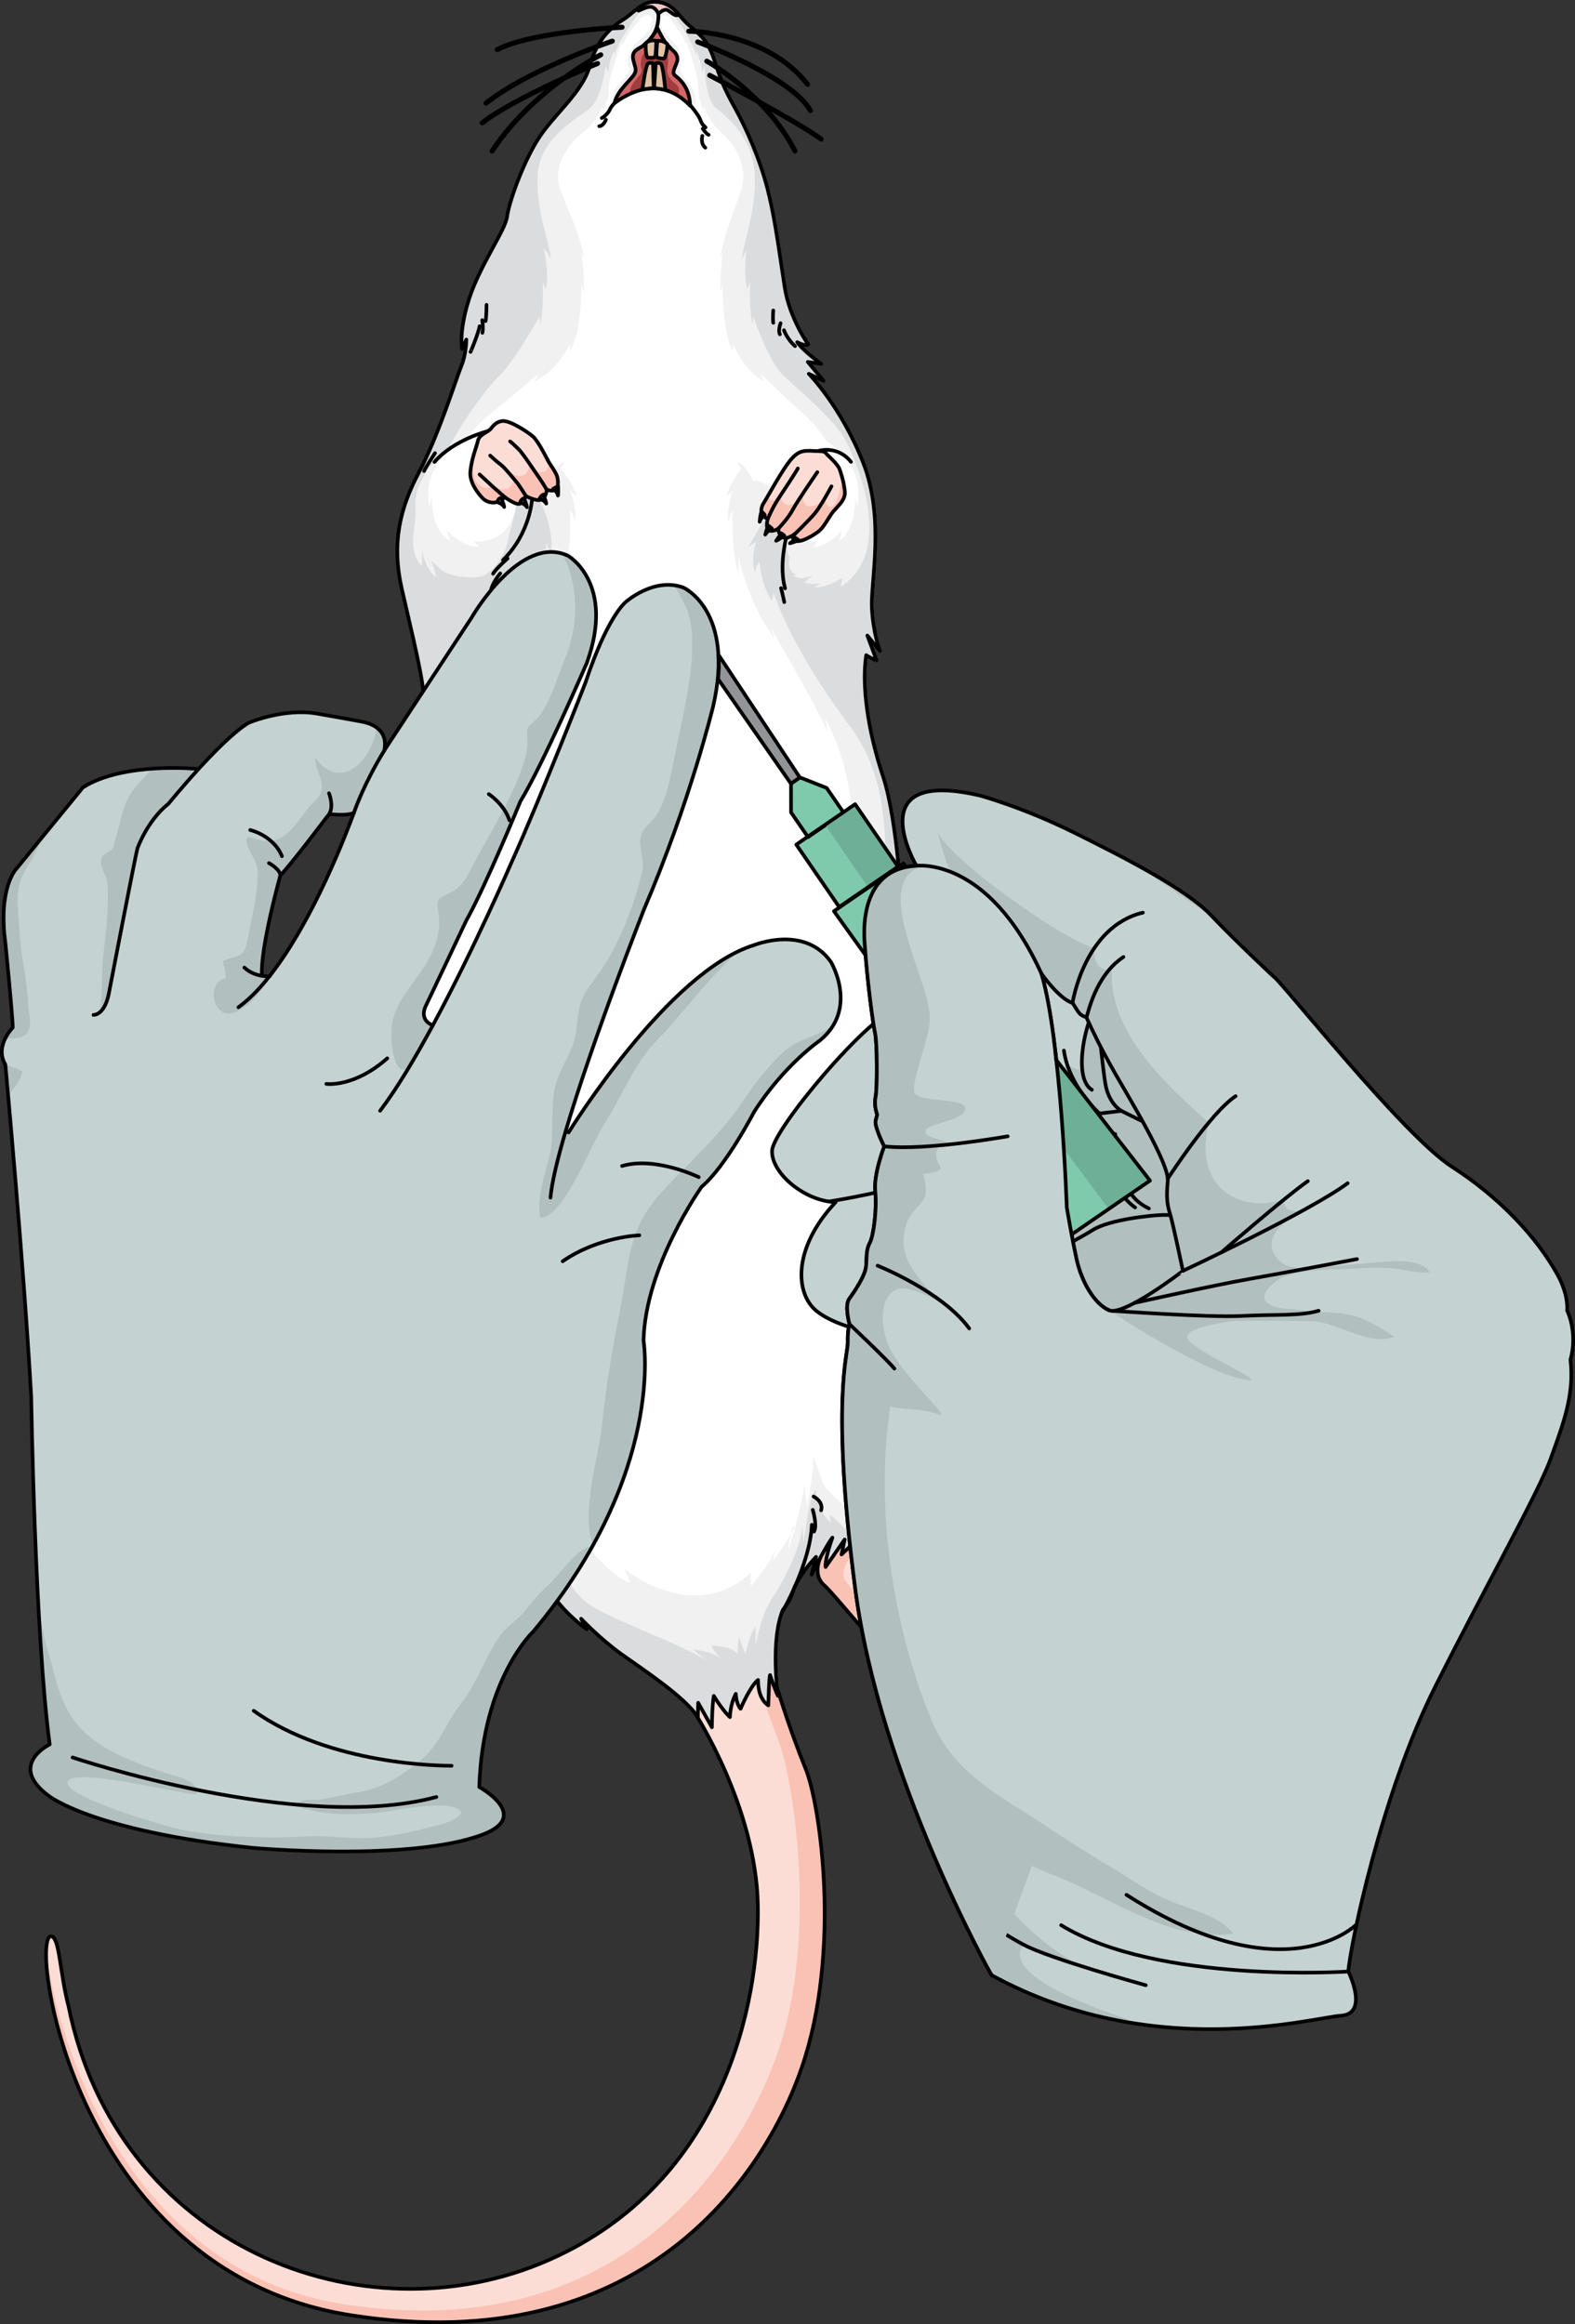 <?xml version="1.0" encoding="utf-8"?>
<!-- Generator: Adobe Illustrator 16.0.0, SVG Export Plug-In . SVG Version: 6.00 Build 0)  -->
<!DOCTYPE svg PUBLIC "-//W3C//DTD SVG 1.1//EN" "http://www.w3.org/Graphics/SVG/1.1/DTD/svg11.dtd">
<svg version="1.1" id="Layer_2" xmlns="http://www.w3.org/2000/svg" xmlns:xlink="http://www.w3.org/1999/xlink" x="0px" y="0px"
	 width="434.259px" height="640.813px" viewBox="0 0 434.259 640.813" enable-background="new 0 0 434.259 640.813"
	 xml:space="preserve">
<rect x="0" y="0" width="434.259" height="640.813" fill="#333333" stroke="none"/>
<g>
	<g>
		<path fill="#FCDDD6" d="M191.685,472.463c0,0,16.754,25.835,17.271,52.77c0.517,26.938-9.412,76.517-57.356,97.796
			c-51.871,23.025-119.425-3.995-132.709-69.869c-2.324-8.787-2.396-18.089-4.476-19.177c-6.83-3.569,4.181,92.259,82.472,104.41
			c80.018,12.423,113.825-38.34,124.131-68.191c11.068-32.048,5.133-72.642,1.112-82.49c-4.017-9.848-10.615-28.856-11.459-38.245
			C193.399,449.999,191.685,472.463,191.685,472.463z"/>
		<path fill="#FAC2B5" d="M222.13,487.711c-4.017-9.848-10.616-28.856-11.459-38.245c-2.022,0.063-3.826,0.436-5.444,1.027
			c2.297,9.768,6.595,22.322,9.494,29.712c3.862,9.839,10.791,52.673,0.034,84.743c-10.02,29.867-43.136,82.563-120.406,70.307
			c-58.874-9.338-78.787-71.986-81.608-97.587c-0.861,17.495,16.605,90.24,84.145,100.724
			c80.018,12.422,113.826-38.341,124.132-68.191C232.086,538.151,226.15,497.56,222.13,487.711z"/>
		<path fill="none" stroke="#000000" stroke-linecap="round" stroke-linejoin="round" stroke-miterlimit="10" d="M191.685,472.463
			c0,0,16.754,25.835,17.271,52.77c0.517,26.938-9.412,76.517-57.356,97.796c-51.871,23.025-119.425-3.995-132.709-69.869
			c-2.324-8.787-2.396-18.089-4.476-19.177c-6.83-3.569,4.181,92.259,82.472,104.41c80.018,12.423,113.825-38.34,124.131-68.191
			c11.068-32.048,5.133-72.642,1.112-82.49c-4.017-9.848-10.615-28.856-11.459-38.245
			C193.399,449.999,191.685,472.463,191.685,472.463z"/>
		<path fill="#FCDDD6" d="M147.867,434.993c0,0,3.499,7.308,2.021,8.906c-1.478,1.6-6.793,8.346-8.462,10.548
			c-1.667,2.202-2.267,9.688-8.922,13.129c-6.654,3.438-9.292,11.569-10.805,13.778c-1.515,2.216-2.783,7.972-5.661,7.34
			c-2.878-0.635-1.38-5.15,0.606-10.1c-2.924,0.134-4.503,3.416-5.795,7.023c-1.289,3.608,0.374,11.69-0.826,13.768
			c-1.197,2.076-4.674,3.71-5.813,2.26c-1.143-1.447-1.143-1.447-1.143-1.447s-3.709,0.391-4.633-2.119
			c-0.924-2.514-1.352-5.611-1.352-5.611s-1.975-5.492-0.476-10.006c1.5-4.516,2.639-10.74,5.521-12.717
			c2.883-1.98,15.97-12.859,19.988-15.842c4.016-2.986,9.778-6.938,9.907-9.08c0.128-2.141-1.234-7.596-4.927-12.575
			c2.579-7.217,9.729-8.627,9.729-8.627l10.657,4.016L147.867,434.993z"/>
		<g>
			<path fill="#FAC2B5" d="M110.85,485.619c1.292-3.604,2.866-6.885,5.788-7.021c0.419-1.864,1.165-4.977,1.683-5.959
				c0.754-1.441-1.189-1.296-1.676-1.014c-0.487,0.277-7.634,10.443-8.439,14.367c-0.807,3.926-2.213,5.839-3.521,5.737
				c-1.31-0.101-1.992-1.365-2.005-4.055c-0.815,0.433-4.889,0.589-4.312-4.623c0.963-2.501,1.722-4.455,1.722-4.455
				s-1.441-2.543-0.147-6.062c-1.414,2.794-2.286,6.775-3.333,9.93c-1.498,4.515,0.476,10.007,0.476,10.007s0.428,3.095,1.352,5.609
				c0.924,2.511,4.633,2.12,4.633,2.12s0,0,1.143,1.446c1.139,1.451,4.615-0.183,5.813-2.26
				C111.224,497.309,109.561,489.228,110.85,485.619z"/>
			<path fill="#FAC2B5" d="M147.485,427.639l-10.657-4.016c0,0-3.458,0.687-6.433,3.532l5.688,7.531c0,0,9.332,5.105,8.088,7.523
				c-1.243,2.416-8.088,9.66-8.791,11.576c-0.705,1.909-5.234,12.178-7.851,13.386c-2.618,1.206-5.839,9.265-6.444,11.425
				c-0.479,1.72-2.231,8.232-5.104,10.08c0.022,0.004,0.034,0.014,0.053,0.019c2.879,0.632,4.146-5.125,5.663-7.339
				c1.513-2.211,4.149-10.341,10.805-13.779c6.656-3.439,7.256-10.926,8.922-13.128c1.669-2.203,6.985-8.948,8.462-10.548
				s-2.021-8.907-2.021-8.907L147.485,427.639z"/>
			<path fill="#FAC2B5" d="M116.631,478.631c-0.292,0.729-0.57,1.441-0.827,2.14c0.305-0.443,0.517-0.714,0.517-0.714
				S116.442,479.473,116.631,478.631z"/>
		</g>
		<path fill="none" stroke="#000000" stroke-linecap="round" stroke-linejoin="round" stroke-miterlimit="10" d="M147.867,434.993
			c0,0,3.499,7.308,2.021,8.906c-1.478,1.6-6.793,8.346-8.462,10.548c-1.667,2.202-2.267,9.688-8.922,13.129
			c-6.654,3.438-9.292,11.569-10.805,13.778c-1.515,2.216-2.783,7.972-5.661,7.34c-2.878-0.635-1.38-5.15,0.606-10.1
			c-2.924,0.134-4.503,3.416-5.795,7.023c-1.289,3.608,0.374,11.69-0.826,13.768c-1.197,2.076-4.674,3.71-5.813,2.26
			c-1.143-1.447-1.143-1.447-1.143-1.447s-3.709,0.391-4.633-2.119c-0.924-2.514-1.352-5.611-1.352-5.611s-1.975-5.492-0.476-10.006
			c1.5-4.516,2.639-10.74,5.521-12.717c2.883-1.98,15.97-12.859,19.988-15.842c4.016-2.986,9.778-6.938,9.907-9.08
			c0.128-2.141-1.234-7.596-4.927-12.575c2.579-7.217,9.729-8.627,9.729-8.627l10.657,4.016L147.867,434.993z"/>
		<path fill="none" stroke="#000000" stroke-linecap="round" stroke-linejoin="round" stroke-miterlimit="10" d="M116.645,478.597
			c0,0,0.574-4.515,2.26-6.973"/>
		<path fill="none" stroke="#000000" stroke-linecap="round" stroke-linejoin="round" stroke-miterlimit="10" d="M103.068,500.198
			c0,0-1.402-9.91-0.102-13.671c1.299-3.761,4.825-11.377,4.825-11.377"/>
		<path fill="none" stroke="#000000" stroke-linecap="round" stroke-linejoin="round" stroke-miterlimit="10" d="M96.852,491.729
			c0,0,0.527-6.766,2.124-10.352c1.598-3.588,3.326-9.727,4.624-10.674"/>
		<path fill="#F1F1F1" stroke="#000000" stroke-linecap="round" stroke-linejoin="round" stroke-miterlimit="10" d="
			M115.066,487.743c0,0-0.298,2.363,0.406,3.359c0.186-1.513,0.844-2.777,0.844-2.777S116.477,488.017,115.066,487.743z"/>
		<path fill="#F1F1F1" stroke="#000000" stroke-linecap="round" stroke-linejoin="round" stroke-miterlimit="10" d="
			M106.693,505.013c0,0-1.609-1.769-1.572-3.955c0.73-0.289,1.822-0.225,1.822-0.225S106.082,503.258,106.693,505.013z"/>
		<path fill="#F1F1F1" stroke="#000000" stroke-linecap="round" stroke-linejoin="round" stroke-miterlimit="10" d="M101.12,503.437
			c0,0-1.342-3.079-1.152-4.643c1.281,0.123,1.918,0.496,1.918,0.496S100.979,501.808,101.12,503.437z"/>
		<path fill="#FCDDD6" d="M226.194,429.489c0,0-2.243,4.623,0.949,7.505c3.196,2.886,11.211,13.356,14.65,15.923
			c3.437,2.563,12.124,11.164,13.825,14.634c1.697,3.469,1.88,7.97,4.116,8.104c2.236,0.135,2.513-0.748,2.663-3.207
			c0.146-2.46-1.697-7.287-0.683-7.335c1.012-0.055,3.659,4.483,4.172,9.004c0.517,4.519,0.632,11.936,2.138,13.034
			c1.503,1.101,4.302,1.271,5.777-0.888c1.072,0.849,2.896-1.508,3.443-3.162c0.549-1.65,1.004-3.641,1.004-3.641
			s2.359-1.885,2.086-4.816c-0.271-2.936-1.313-13.659-3.743-18.071c-2.431-4.413-9.387-8.195-14.305-10.4
			c-4.917-2.202-17.466-8.229-18.613-11.555c-1.146-3.321,0.241-9.638,1.589-13.375c1.348-3.733-13.034-5.382-13.034-5.382
			l-6.211,7.038L226.194,429.489z"/>
		<g>
			<path fill="#FAC2B5" d="M244.675,449.466c-3.559-4.44-9.185-10.258-11.597-13.701s4.031-9.595,4.031-9.595l6.975-0.905
				c0.347-1.476,0.762-2.871,1.18-4.021c1.347-3.732-13.035-5.381-13.035-5.381l-6.211,7.038l0.177,6.59
				c0,0-2.243,4.622,0.949,7.507c3.196,2.885,11.211,13.354,14.65,15.92c3.122,2.329,10.565,9.633,13.177,13.555
				C252.414,461.513,247.393,452.853,244.675,449.466z"/>
			<path fill="#FAC2B5" d="M273.803,486.263c1.072,0.849,2.896-1.508,3.443-3.162c0.549-1.65,1.004-3.641,1.004-3.641
				s2.359-1.885,2.086-4.816c-0.271-2.936-1.313-13.659-3.743-18.071c-0.287-0.524-0.646-1.04-1.051-1.546
				c2.153,5.467-0.343,4.371-0.343,4.371s0.709,2.625,1.579,5.412c1.275,4.375-2.368,4.017-3.661,4.159
				c0.822,1.841,0.754,3.397,0.754,3.397s-0.055,2.912-2.02,3.292c-0.951,0.182-4.766,2.2-4.766-3.656s-2.893-7.995-4.154-10.062
				c-1.265-2.067-4.365-5.166-4.692-4.018c-0.325,1.146,3.572,10.351,3.579,10.367c-0.36-1.706-0.654-3.152-0.103-3.18
				c1.012-0.053,3.659,4.484,4.172,9.005c0.517,4.52,0.632,11.935,2.138,13.034C269.529,488.251,272.327,488.421,273.803,486.263z"
				/>
			<path fill="#FAC2B5" d="M262.33,473.321c0.025-0.269,0.047-0.561,0.068-0.874c0.066-1.122-0.279-2.727-0.58-4.154
				C261.818,468.308,262.066,470.732,262.33,473.321z"/>
		</g>
		<path fill="none" stroke="#000000" stroke-linecap="round" stroke-linejoin="round" stroke-miterlimit="10" d="M226.194,429.489
			c0,0-2.243,4.623,0.949,7.505c3.196,2.886,11.211,13.356,14.65,15.923c3.437,2.563,12.124,11.164,13.825,14.634
			c1.697,3.469,1.88,7.97,4.116,8.104c2.236,0.135,2.513-0.748,2.663-3.207c0.146-2.46-1.697-7.287-0.683-7.335
			c1.012-0.055,3.659,4.483,4.172,9.004c0.517,4.519,0.632,11.936,2.138,13.034c1.503,1.101,4.302,1.271,5.777-0.888
			c1.072,0.849,2.896-1.508,3.443-3.162c0.549-1.65,1.004-3.641,1.004-3.641s2.359-1.885,2.086-4.816
			c-0.271-2.936-1.313-13.659-3.743-18.071c-2.431-4.413-9.387-8.195-14.305-10.4c-4.917-2.202-17.466-8.229-18.613-11.555
			c-1.146-3.321,0.241-9.638,1.589-13.375c1.348-3.733-13.034-5.382-13.034-5.382l-6.211,7.038L226.194,429.489z"/>
		<path fill="none" stroke="#000000" stroke-linecap="round" stroke-linejoin="round" stroke-miterlimit="10" d="M261.431,465.456
			c0,0-3.159-4.705-3.191-6.056"/>
		<path fill="none" stroke="#000000" stroke-linecap="round" stroke-linejoin="round" stroke-miterlimit="10" d="M273.803,486.263
			c0,0,0.644-5.124,0.416-6.935c-0.228-1.81,0.071-6.841-0.288-8.323c-0.36-1.48-4.193-8.668-3.946-10.898"/>
		<path fill="none" stroke="#000000" stroke-linecap="round" stroke-linejoin="round" stroke-miterlimit="10" d="M278.25,479.461
			c0,0-0.254-6.978-0.489-8.675c-0.234-1.697-1.766-8.635-2.26-10.351c-0.496-1.712-0.959-3.312-0.959-3.312"/>
		<path fill="#F1F1F1" stroke="#000000" stroke-linecap="round" stroke-linejoin="round" stroke-miterlimit="10" d="M259.81,474.741
			c0,0,0.283,2.826,1.331,3.692c0.032-1.356,0.018-3.608,0.018-3.608L259.81,474.741z"/>
		<path fill="#F1F1F1" stroke="#000000" stroke-linecap="round" stroke-linejoin="round" stroke-miterlimit="10" d="
			M269.729,490.563c0,0,0.502-2.472,0.69-3.962c1.5-0.813,1.915-0.186,1.915-0.186S271.672,489.933,269.729,490.563z"/>
		<path fill="#F1F1F1" stroke="#000000" stroke-linecap="round" stroke-linejoin="round" stroke-miterlimit="10" d="
			M274.754,487.813l0.655-3.065l1.306-2.077C276.715,482.67,277.322,485.911,274.754,487.813z"/>
		<path fill="#FFFFFF" d="M181.257,0.511c-3.731-0.225-6.255,3.195-8.93,4.863c-2.676,1.666-7.197,5.049-9.23,12.648
			c-2.034,7.604-10.119,13.599-14.44,20.564c-4.32,6.968-7.94,17.465-8.411,21.174c-0.472,3.707-7.347,13.171-10.356,22.312
			c-3.012,9.144-2.078,14.124-2.078,14.124l1.208-2.566c0,0-0.046,3.947-1.262,6.957c-1.705,4.223-6.297,19.236-11.799,29.629
			c-5.343,10.085-7.553,19.693-4.771,31.996c2.779,12.305,6.342,26.237,6.056,30.971c1.384-2.558,1.384-2.558,1.384-2.558
			s-0.335,5.609-0.81,7.692c0.97-1.524,1.567-2.722,1.567-2.722s0.082,10.381-2.516,18.492c-2.595,8.114-14.02,45.104-10.024,74.2
			c1.05-4.591,1.05-4.591,1.05-4.591s-0.348,10.993,2.013,23.391c2.359,12.397,7.539,29.462,3.494,37.442
			c-4.047,7.976-18.226,19.383-18.617,36.267c1.741-3.155,2.423-4.198,2.423-4.198s-4.266,9.053,2.541,27.457
			c6.809,18.401,24.849,25.379,29.315,33.714c-0.569-3.447-0.497-4.685-0.497-4.685s3.474,1.603,5.287,4.973
			c0.667-3.373,0.562-4.155,0.562-4.155l1.696,2.738c0,0,1.501-1.772,1.053-4.591c3.623,1.614,5.377,3.428,5.377,3.428l-1.025-3.632
			l2.154,2.922c0,0,1.111-3.037,1.251-5.353c2.607,3.104,4.202,7.54,4.202,7.54l0.195-3.246c0,0,2.918,8.241,12.875,15.508
			c-1.116-2.081-1.533-2.884-1.533-2.884s5.249,5.59,11.199,9.825c5.952,4.235,17.893,12.088,20.986,17.394
			c0.087-4.029,0.087-4.029,0.087-4.029l3.784,6.74c0,0,0.014-5.428,0.519-8.653c2.686,4.347,4.457,5.851,4.457,5.851
			s0.06-3.564,1.625-6.418c0.135,2.957,1.307,4.113,1.307,4.113s2.708-6.355,4.82-7.934c-0.024,5.584,2.837,6.996,2.837,6.996
			s0.211-8.678,0.501-8.35c1.304,4.113,2.139,5.715,2.139,5.715s-2.164-15.642,1.427-23.806c1.598-2.306,3.005-5.726,3.005-5.726
			s1.452-3.935,6.087-8.773c-1.005,3.814-1.223,4.888-1.223,4.888s3.534-7.232,5.73-10.204c-2.244,6.381-1.883,8.108-1.883,8.108
			l5.264-7.595l-0.867,4.135c0,0,2.969-2.923,6.061-5.374c-1.094,2.728-1.167,3.964-1.167,3.964s4.751-4.215,5.86-4.614
			c-1.356,1.937-0.288,4.791-0.288,4.791l2.069-3.444c0,0,15.883-13.938,19.504-22.56c3.62-8.63,5.243-20.165,5.243-20.165
			l-0.27,4.484c0,0,2.234-6.23-0.085-14.124c2.297,3.085,2.297,3.085,2.297,3.085s-3.534-18.67-8.216-25.936
			c2.681,1.87,2.681,1.87,2.681,1.87s-14.67-14.064-15.839-25.616c-1.17-11.551,7.628-31.498,4.608-45.794
			c1.378,2.876,1.857,5.229,1.857,5.229s-1.146-9.378-3.269-12.765c2.479,2.632,3.604,4.562,3.604,4.562s-6.25-12.164-7.143-17.958
			c-0.896-5.794-1.839-31.445-6.043-44.108c-4.204-12.664-5.947-25.021-4.664-33.477c1.944,1.201,2.865,1.412,2.865,1.412
			l-2.54-6.824l3.471,4.241c0,0-1.888-4.766-2.231-11.923c-0.35-7.157,3.646-24.6-2.411-40.014
			c-6.057-15.41-14.976-24.479-14.976-24.479l4.071,1.951l-4.341-5.223l3.69,0.529c0,0-4.617-3.223-6.624-5.98
			c2.256,1.222,3.065,0.65,3.065,0.65s-5.153-7.137-6.501-15.75c-0.84-5.376-1.643-11.357-2.65-17.127
			c-0.604-3.467-1.281-6.856-2.084-9.992c-2.135-8.353-5.942-16.874-8.922-22.237c-3.018-5.431-3.873-7.54-5.839-13.552
			c-1.968-6.013-4.8-7.371-7.444-9.857C187.218,4.004,185.918,0.788,181.257,0.511z"/>
		<path fill="#F1F1F2" d="M133.793,421.62c-4.975,2.264-17.808-8.992-17.808-8.992l2.85,3.234
			c-7.621-2.721-10.554-10.766-10.554-10.766s0,0,1.357,5.561c-4.504-4.215-8.393-21.586-8.393-21.586s0,0-0.883,5.276
			c-5.962-24.235,10.674-40.825,10.674-40.825l-3.307-1.473c-5.65,7.246-13.104,16.572-13.384,28.746
			c1.741-3.154,2.422-4.199,2.422-4.199s-4.266,9.055,2.541,27.459c5.329,14.396,17.532,21.802,24.729,28.332l20.132-7.162
			C144.173,425.226,138.771,419.363,133.793,421.62z"/>
		<g>
			<path fill="#F1F1F2" d="M263.917,392.642c-0.175,0.326-0.355,0.668-0.554,1.039C263.536,393.573,263.722,393.2,263.917,392.642z"
				/>
			<path fill="#F1F1F2" d="M263.035,348.716c2.681,1.869,2.681,1.869,2.681,1.869s-9.444-9.059-13.777-18.604l-0.733,0.612
				l8.832,17.067c0,0,7.143,14.023,6.653,23.763c0.955-3.631,1.192-4.863,1.251-5.252c-0.221,1.828-2.423,19.873-4.024,24.471
				c2.966-5.561,2.97-5.566,2.97-5.566s-2.545,10.274-7.244,14.582c3.23-2.838,4.161-3.229,4.161-3.229s-3.713,9.782-12.6,15.508
				c1.292,0.022,2.506-0.021,3.685-0.092c3.835-4.127,7.627-8.786,9.175-12.473c3.62-8.63,5.243-20.165,5.243-20.165l-0.27,4.484
				c0,0,2.234-6.23-0.084-14.124c2.297,3.085,2.297,3.085,2.297,3.085S267.718,355.98,263.035,348.716z"/>
		</g>
		<path fill="#F1F1F2" d="M171.425,456.155c5.952,4.237,17.892,12.089,20.986,17.395c0.087-4.029,0.087-4.029,0.087-4.029
			l3.784,6.74c0,0,0.014-5.428,0.519-8.654c2.686,4.348,4.457,5.852,4.457,5.852s0.062-3.564,1.627-6.418
			c0.132,2.956,1.305,4.111,1.305,4.111s2.707-6.352,4.82-7.932c-0.024,5.584,2.836,6.996,2.836,6.996s0.213-8.678,0.503-8.35
			c1.302,4.113,2.137,5.715,2.137,5.715s-2.163-15.641,1.428-23.806c2.257-2.611,3.005-5.727,3.005-5.727s1.452-3.933,6.088-8.773
			c-1.006,3.815-1.223,4.889-1.223,4.889s3.532-7.233,5.73-10.204c-2.246,6.381-1.884,8.108-1.884,8.108l5.265-7.595l-0.868,4.135
			c0,0,2.968-2.924,6.061-5.374c-1.094,2.727-1.166,3.964-1.166,3.964s4.75-4.214,5.859-4.614c-1.356,1.937-0.287,4.79-0.287,4.79
			l2.069-3.443c0,0,9.979-8.761,15.918-16.688c-4.684,3.624-17.034,12.065-17.034,12.065s0.552-1.151,4.233-4.771
			c-12.132,6.417-17.854-2.271-19.592-3.884c-1.741-1.611-2.313-6.303-4.243-9.617c1.197,2.027-1.382,14.64-1.382,14.64
			s-0.183-1.937-0.734-6.357c-0.37,5.708-4.236,17.674-4.236,17.674s-0.243-1.104,0.664-4.175c-1.729,3.386-5.634,8.225-5.634,8.225
			s0.734-0.922,1.29-3.866c-1.29,3.866-6.812,10.215-6.812,10.215s0-1.564,0-3.772c-16.013,14.725-34.791-1.033-34.791-1.033
			l1.501,3.809c-7.36-2.393-18.066-18.423-18.066-18.423s-1.118,0.2,2.011,5.849c-7.363-5.393-10.956-17.358-10.956-17.358
			s-0.234,1.437,0.689,4.473c-4.149-3.085-4.319-10.081-4.319-10.081s-0.501,1.23-0.384,4.336c-3.557-3.865-3.056-8.936-3.056-8.936
			s-3.13,0.735-0.921,5.706c5.521,9.938-5.594,20.349-5.594,20.349l2.833,1.315c-3.497,1.413-9.574,0-9.574,0
			s1.291,0.423,5.709,1.71c-6.257,1.659-22.432-5.49-22.445-5.494c7.535,7.713,16.101,12.538,18.988,17.929
			c-0.569-3.447-0.497-4.685-0.497-4.685s3.474,1.603,5.288,4.972c0.667-3.372,0.561-4.153,0.561-4.153l1.696,2.737
			c0,0,1.502-1.772,1.051-4.591c3.625,1.613,5.379,3.428,5.379,3.428l-1.025-3.633l2.154,2.922c0,0,1.112-3.037,1.252-5.354
			c2.606,3.105,4.201,7.541,4.201,7.541l0.195-3.245c0,0,2.918,8.241,12.875,15.507c-1.117-2.08-1.532-2.883-1.532-2.883
			S165.474,451.921,171.425,456.155z"/>
		<path fill="#DBDCDD" d="M241.026,421.62c-3.642,1.311-5.688-0.621-5.688-0.621l0.305,1.82l-1.744-1.896
			c0,0,0.227,0.834,1.063,3.262c-2.427-3.869-6.146-6.53-6.146-6.53s-0.073,0.688,0.382,2.185c-2.807-1.92-3.885-6.51-4.402-9.184
			c-2.053,3.458-3.182,14.818-3.182,14.818s0,0-0.455-5.049c0.003,7.12-7.508,19.154-7.508,19.154
			c-3.944,5.079-5.311,14.331-5.311,14.331s-0.075-0.759,0-5.458c-1.895,2.425-2.805,7.728-2.805,7.728l-1.821-4.848
			c0,0-0.226,0.608-0.377,4.848c-1.063-2.354-7.205-2.423-7.205-2.423s0.455,1.476,2.878,3.654c-3.019-2.329-7.96-2.594-7.96-2.594
			s0,0,3.943,3.186c-6.597-4.547-27.832-11.828-33.368-16.229c-5.535-4.396-10.766-16.38-10.766-16.38s0,0,0,4.855
			c-0.836-6.979-4.478-16.535-4.478-16.535v1.961c0,0-0.832-4.386-3.849-7.988c-0.144,3.228-1.004,8.152-2.746,13.386
			c1.061-0.455,2.108-3.854,2.108-3.854s-1.504,7.419-2.035,8.95c-0.528,1.533-2.879,1.958-2.879,1.958h3.034
			c0,0-0.457,0.304-4.021,0.683c2.578,1.061,5.203,5.876,5.203,5.876v0.002c0.598,0.471,0.907,0.786,0.907,0.786l-1.024-3.631
			l2.154,2.92c0,0,1.111-3.036,1.25-5.352c2.607,3.104,4.202,7.539,4.202,7.539l0.196-3.246c0,0,2.918,8.242,12.875,15.509
			c-1.117-2.081-1.533-2.882-1.533-2.882s5.248,5.588,11.199,9.823c5.952,4.237,17.893,12.089,20.986,17.394
			c0.086-4.029,0.086-4.029,0.086-4.029l3.785,6.741c0,0,0.014-5.427,0.518-8.654c2.686,4.348,4.458,5.851,4.458,5.851
			s0.06-3.564,1.624-6.417c0.135,2.956,1.308,4.111,1.308,4.111s2.708-6.353,4.82-7.932c-0.024,5.583,2.837,6.996,2.837,6.996
			s0.211-8.678,0.5-8.349c1.304,4.111,2.139,5.713,2.139,5.713s-2.163-15.641,1.427-23.805c2.258-2.612,3.005-5.727,3.005-5.727
			s1.453-3.934,6.088-8.774c-1.005,3.815-1.223,4.89-1.223,4.89s3.534-7.232,5.729-10.205c-2.244,6.382-1.882,8.107-1.882,8.107
			l5.264-7.594l-0.868,4.137c0,0,2.97-2.925,6.062-5.375c-1.095,2.727-1.168,3.963-1.168,3.963s4.752-4.214,5.86-4.614
			c-1.355,1.938-0.287,4.791-0.287,4.791l2.069-3.444c0,0,2.977-2.614,6.645-6.274C251.15,417.679,244.65,420.322,241.026,421.62z"
			/>
		<g>
			<path fill="#F1F1F2" d="M261.27,354.776c2.138-6.107-3.844-9.729-3.667-13.502c-3.605-4.83-7.175-10.848-7.725-16.305
				c-1.171-11.551,7.629-31.499,4.609-45.795c1.376,2.875,1.856,5.229,1.856,5.229s-1.146-9.378-3.269-12.763
				c2.479,2.63,3.604,4.561,3.604,4.561s-6.25-12.163-7.144-17.959c-0.894-5.793-1.838-31.444-6.041-44.107
				c-4.204-12.663-5.948-25.022-4.666-33.478c1.945,1.202,2.866,1.413,2.866,1.413l-2.54-6.824l3.471,4.241
				c0,0-1.888-4.767-2.231-11.925c-0.35-7.154,3.646-24.598-2.412-40.012c-6.055-15.41-14.975-24.479-14.975-24.479l4.072,1.951
				l-4.342-5.225l3.69,0.531c0,0-4.615-3.223-6.623-5.981c2.255,1.222,3.064,0.65,3.064,0.65s-5.154-7.136-6.501-15.749
				c-0.839-5.377-1.643-11.357-2.65-17.127c-0.605-3.468-1.28-6.857-2.084-9.993c-2.137-8.351-5.942-16.873-8.922-22.236
				c-3.017-5.431-3.873-7.54-5.839-13.552c-1.968-6.014-4.8-7.371-7.443-9.858c-2.646-2.483-3.944-5.698-8.606-5.978
				c-3.731-0.224-6.254,3.196-8.93,4.863c-2.675,1.666-7.196,5.051-9.23,12.65c-2.034,7.602-10.12,13.599-14.44,20.565
				c-4.319,6.966-7.94,17.464-8.411,21.173c-0.47,3.706-7.348,13.171-10.356,22.311c-3.012,9.144-2.079,14.124-2.079,14.124
				l1.21-2.565c0,0-0.046,3.947-1.263,6.956c-1.705,4.224-6.295,19.237-11.8,29.63c-5.342,10.084-7.551,19.693-4.769,31.997
				c2.779,12.303,6.342,26.235,6.057,30.97c1.383-2.559,1.383-2.559,1.383-2.559s-0.335,5.611-0.811,7.693
				c0.97-1.525,1.567-2.722,1.567-2.722s0.083,10.38-2.515,18.491c-2.594,8.114-14.021,45.105-10.024,74.2
				c1.05-4.59,1.05-4.59,1.05-4.59s-0.347,10.993,2.012,23.391c2.359,12.397,7.539,29.462,3.494,37.441
				c-2.347,4.628-8.104,10.414-12.602,17.749c2.944-4.254,7.526-7.291,7.526-7.291s-0.684,0.47-2.834,3.795
				c6.121-5.965,13.584-10.848,13.584-10.848s-0.097,1.563-0.782,3.053c3.811-3.205,9.283-10.531,9.283-10.531s0,0.834-2.735,4.729
				c6.548-3.438,4.593-9.757,4.593-9.757s0,0,1.563,3.106c0.195-7.938-12.018-24.213-12.018-24.213l2.44,2.443
				c-7.72-15.829-5.374-34.888-5.374-34.888s0,0-0.097,5.311c4.006-14.041,4.299-31.499,4.299-31.499l1.172,3.097
				c0.685-10.295-2.245-27.135-2.245-27.135s0,0,1.758,3.225c-2.734-21.204,7.916-36.743,7.916-36.743l-0.787,3.716
				c4.295-8.405,17.496-28.437,17.496-28.437s0,0-0.761,2.345c8.329-9.772,11.021-22.281,11.021-22.281s0,0,0,4.634
				c2.249-5.82,1.857-17.298,1.857-17.298s0.587,0.45,1.368,3.069c0.392-4.515-1.467-8.58-1.467-8.58s0,0,1.954,1.473
				c-1.073-3.607-4.591-7.605-4.591-7.605s0.782-0.999,1.173-1.645c-1.857-0.151-4.938,5.235-4.938,5.235s-1.318-1.563-8.044,3.616
				c-0.767,14.561-11.719,12.83-11.719,12.83s-0.511,0.264,1.252,1.632c-4.782,0.099-8.997-4.662-8.997-4.662s0,0.852,0.881,2.908
				c-5.373-2.731-5.082-12.009-5.082-12.009s-0.193,0.572-0.598,2.725c-2.65-12.602,9.589-18.084,9.589-18.084
				s2.559-3.958,7.128-7.572c4.571-3.611,13.294-10.992,13.294-10.992s-0.147,0.686-1.171,2.053
				c6.213-2.74,9.605-9.793,10.02-10.701c-0.067,0.19-0.186,0.729-0.151,2.15c3.421-4.934,3.177-18.614,3.177-18.614
				s0,0,0.634,2.588c0.342-4.494-0.682-11.141-0.682-11.141s0,0,0.829,1.81c-1.319-7.525-5.325-14.853-6.883-20.082
				c-1.554-5.229,2.094-11.287,6.394-14.561c4.301-3.272,5.537-7.468,5.537-7.468s0.032,0.726,0,1.319
				c0.852-1.27,1.131-2.769,1.216-3.447c-0.009,0.198-0.007,0.466,0.039,0.801c0.978-2.053-0.048-2.589,0.879-6.399
				c0.929-3.812,3.273-9.919,3.273-9.919s0,0,0.245,0.738c1.368-3.805,5.026-6.993,5.026-6.993s-0.338,0.147-0.954,0.488
				c1.39-1.855,2.972-1.55,2.972-1.55s0.801,0.224,1.085,1.205l0.094,0.713c-0.229-0.262-0.375-0.591-0.375-0.591
				s-0.195,2.532-1.04,3.64c0.28-1.215,0.28-1.215,0.28-1.215s-0.865,1.799-2.317,2.836c-0.952,0.781-2.986,2.578-3.138,4.591
				c-0.131-0.565-0.153-0.822-0.153-0.822s-0.41,1.991,0.261,3.205c-0.369-0.54-0.387-0.757-0.387-0.757s-0.111,0.887,0.387,1.732
				c0.193,0.67-0.498,2.123-2.23,3.682s-2.389,3.746-2.483,5.002l-0.068,1.741l6.02-5.235l6.188-13.301l5.477,13.301l5.334,5.235
				l-0.061-1.741c-0.085-1.256-0.667-3.443-2.2-5.002c-1.535-1.559-2.149-3.012-1.977-3.682c0.441-0.846,0.34-1.732,0.34-1.732
				s-0.015,0.217-0.34,0.757c0.595-1.212,0.228-3.205,0.228-3.205s-0.018,0.261-0.132,0.822c-0.136-2.013-1.938-3.81-2.781-4.591
				c-1.285-1.037-2.053-2.836-2.053-2.836s0,0,0.249,1.215c-0.748-1.106-0.923-3.64-0.923-3.64s-0.008,0.026-0.023,0.064l0.138-0.94
				c0.284-0.347,0.6-0.451,0.6-0.451s1.401-0.308,2.631,1.549c-0.545-0.341-0.845-0.488-0.845-0.488s3.243,3.188,4.456,6.994
				c0.218-0.742,0.218-0.742,0.218-0.742s2.078,6.108,2.899,9.92c0.821,3.813-0.086,4.348,0.781,6.401
				c0.037-0.338,0.037-0.603,0.031-0.802c0.075,0.679,0.324,2.178,1.075,3.447c-0.026-0.593,0-1.319,0-1.319s1.097,4.195,4.907,7.47
				c3.811,3.272,7.042,9.331,5.664,14.559c-1.377,5.229-4.927,12.559-6.095,20.082c0.734-1.81,0.734-1.81,0.734-1.81
				s-0.909,6.647-0.606,11.141c0.564-2.588,0.564-2.588,0.564-2.588s-0.22,13.68,2.813,18.615c0.03-1.423-0.074-1.961-0.136-2.149
				c0.369,0.903,3.375,7.959,8.879,10.699c-0.906-1.368-1.04-2.051-1.04-2.051s7.731,7.381,11.779,10.992
				c4.05,3.612,6.315,7.572,6.315,7.572s10.844,5.482,8.493,18.082c-0.356-2.152-0.527-2.725-0.527-2.725s0.26,9.279-4.503,12.01
				c0.779-2.057,0.779-2.908,0.779-2.908s-3.732,4.76-7.969,4.662c1.563-1.368,1.11-1.635,1.11-1.635s-9.703,1.732-10.384-12.827
				c-5.96-5.179-7.126-3.616-7.126-3.616s-2.729-5.387-4.376-5.234c0.347,0.643,1.04,1.644,1.04,1.644s-3.114,3.997-4.066,7.605
				c1.73-1.472,1.73-1.472,1.73-1.472s-1.645,4.064-1.3,8.578c0.694-2.619,1.213-3.07,1.213-3.07s-0.348,11.479,1.644,17.301
				c0-4.634,0-4.634,0-4.634s2.386,12.509,9.765,22.28c-0.673-2.345-0.673-2.345-0.673-2.345s11.695,20.032,15.501,28.437
				l-0.697-3.715c0,0,9.435,15.537,7.012,36.741c1.56-3.224,1.56-3.224,1.56-3.224s-2.599,16.84-1.991,27.135l1.039-3.097
				c0,0,7.641,16.394,7.911,31.498c0.981-3.648,0.848-5.31,0.848-5.31s2.078,19.057-4.76,34.887l2.163-2.443
				c0,0-3.463,9.199-2.215,17.041c0.952-3.265,0.952-3.265,0.952-3.265s-0.269,5.481,2.965,10.148
				c-0.584-2.661-0.652-5.388-0.652-5.388s1.655,7.17,5.435,9.881c-0.802-1.391-1.102-2.926-1.102-2.926s4.672,6.655,10.854,11.828
				c-2.338-3.034-1.945-6.638-1.945-6.638S258.315,349.626,261.27,354.776z"/>
			<path fill="#F1F1F2" d="M258.602,343.935l0.18-1.125c-0.241-0.305-0.483-0.615-0.724-0.936L258.602,343.935z"/>
			<path fill="#F1F1F2" d="M98.612,365.349c0.09-0.144,0.178-0.307,0.269-0.493C98.79,365.021,98.7,365.183,98.612,365.349z"/>
		</g>
		<path fill="#DBDCDD" d="M218.158,422.817c0.492-0.962,0.809-1.807,0.809-2.393C218.626,421.331,218.362,422.124,218.158,422.817z"
			/>
		<path fill="#DBDCDD" d="M107.229,417.221c0.783,0.907,1.591,1.775,2.407,2.611L107.229,417.221z"/>
		<path fill="#DBDCDD" d="M175.949,2.24l-1.197,0.933c-0.975,0.793-1.909,1.605-2.86,2.201c-2.676,1.666-7.197,5.049-9.23,12.648
			c-2.035,7.604-10.12,13.599-14.441,20.564c-4.319,6.968-7.94,17.465-8.411,21.174c-0.471,3.707-7.347,13.171-10.355,22.312
			c-3.012,9.144-2.079,14.124-2.079,14.124l1.208-2.566c0,0-0.045,3.947-1.261,6.957c-1.706,4.223-6.297,19.236-11.8,29.629
			c-5.343,10.085-7.552,19.693-4.771,31.996c2.779,12.305,6.343,26.237,6.057,30.971c1.384-2.558,1.384-2.558,1.384-2.558
			s-0.336,5.609-0.81,7.692c0.97-1.524,1.567-2.722,1.567-2.722s0.081,10.381-2.516,18.492c-2.595,8.114-14.02,45.104-10.025,74.2
			c1.051-4.591,1.051-4.591,1.051-4.591s-0.348,10.993,2.013,23.391c2.358,12.397,7.538,29.462,3.493,37.442
			c-0.118,0.23-0.246,0.466-0.381,0.706c1.681-0.408,3.597-3.688,4.094-5.579c1.646-6.293-1.548-21.553-1.548-21.553
			s0.915,1.891,3.455,5.174c-7.91-21.824-8.226-34.462-8.226-34.462s0,0,1.954,3.656c-1.954-9.631-0.318-33.169-0.318-33.169
			s0.774,0,1.556,3.676c0.782-5.512,0-18.138,0-18.138s0,0,1.368,2.734c-0.586-14.266,3.495-32.366,11.102-48.495
			c7.169-15.202,18.954-35.955,18.954-35.955l1.975,2.45c0.911-6.562,0.621-12.077,0.621-12.077s0.733,2.119,1.297,4.607
			c1.752-2.518,1.752-8.668,1.752-8.668s0.121,1.41,1.351,2.708c1.247-11.06-8.863-22.979-8.863-22.979
			c0.347,0.41-0.116,2.738-0.145,3.236c-0.149,2.456-0.375,4.911-0.731,7.348c-0.373,2.538-1.119,4.862-1.759,7.321
			c-0.503,1.943-0.625,3.647-1.628,5.441c-1.494,2.681-3.438,5.825-6.652,6.533c-1.397,0.309-3.26,0.083-4.713,0.005
			c-1.551-0.085-3.328-0.59-4.715-1.221c-1.602-0.729-2.542-2.354-3.887-3.08c0.473,1.265,1.284,2.97,1.303,4.294
			c-2.229-1.311-4.079-6.303-3.843-8.724c0,1.893,0.102,3.839-0.027,5.714c-3.247-3.032-2.435-8.45-1.907-12.372
			c0.275-2.037,0.1-3.849,0.175-5.843c0.097-2.57,1.599-5.461,2.886-7.623c1.718-2.888,6.033-6.161,6.033-6.161
			c3.281-6.742,10.229-16.613,14.423-20.713c4.19-4.101,10.834-16.074,10.834-16.074s0,0,0.181,2.278
			c1.004-3.555,0.73-11.847,0.73-11.847s0,0,0.84,2.097c1.025-4.922-0.593-11.026-0.593-11.026s0.757,0,1.946,2.642
			c-0.175-4.283-4.156-13.031-3.609-23.238c0.549-10.207,11.083-15.583,14.366-18.274c3.28-2.692,4.364-11.613,4.364-11.613
			s0,0,0.811,1.73c-0.103-2.918,1.562-5.922,1.562-5.922s0,0,0.089,1.043c1.185-4.424,7.396-12.49,7.396-12.49L175.949,2.24z"/>
		<g>
			<path fill="#DBDCDD" d="M265.414,353.522c-0.748-1.848-1.546-3.51-2.379-4.807c2.681,1.869,2.681,1.869,2.681,1.869
				s-14.67-14.064-15.84-25.615c-1.169-11.551,7.629-31.499,4.609-45.795c1.378,2.875,1.858,5.229,1.858,5.229
				s-1.146-9.378-3.27-12.763c2.48,2.63,3.604,4.561,3.604,4.561s-6.251-12.163-7.144-17.959
				c-0.896-5.793-1.838-31.444-6.042-44.107s-5.947-25.022-4.665-33.478c1.944,1.202,2.866,1.413,2.866,1.413l-2.541-6.824
				l3.472,4.241c0,0-1.889-4.767-2.232-11.925c-0.349-7.154,3.646-24.598-2.411-40.012c-6.056-15.41-14.975-24.479-14.975-24.479
				l4.071,1.951l-4.341-5.225l3.69,0.531c0,0-4.618-3.223-6.624-5.981c2.255,1.222,3.065,0.65,3.065,0.65s-5.154-7.136-6.502-15.749
				c-0.839-5.377-1.642-11.357-2.649-17.127c-0.605-3.468-1.281-6.857-2.085-9.993c-2.135-8.351-5.941-16.873-8.92-22.236
				c-3.02-5.431-3.875-7.54-5.84-13.552c-1.969-6.014-4.801-7.371-7.443-9.858c-1.138-1.065-2.027-2.27-3.041-3.315l-0.893,0.637
				c0,0,5.19,6.882,6.375,11.307c0.092-1.045,0.092-1.045,0.092-1.045s1.662,3.008,1.559,5.923c0.811-1.73,0.811-1.73,0.811-1.73
				s-0.093,8.921,3.188,11.613c3.279,2.69,10.026,8.068,10.569,18.274c0.548,10.206-3.295,18.955-3.469,23.238
				c1.191-2.643,1.191-2.643,1.191-2.643s-0.862,6.106,0.164,11.028c0.839-2.099,0.839-2.099,0.839-2.099s-0.271,8.295,0.731,11.848
				c0.18-2.278,0.18-2.278,0.18-2.278s3.92,12.029,8.111,16.129c4.191,4.101,14.489,12.21,17.771,18.954
				c3.279,6.744,12.85,30.07-1.874,39.511c0.457-1.368,0.457-2.46,0.457-2.46s-4.556,3.007-7.654,2.46
				c1.036-0.655,1.772-0.961,2.199-1.104c-0.858,0.204-2.857,0.533-5.078-0.123c1.513-0.96,2.331-1.964,2.331-1.964
				s-3.735,1.821-5.377-0.182c1.368,0.182,1.368,0.182,1.368,0.182s-3.201-0.688-2.241-4.996
				c-2.951-5.209,0.469-24.491,0.469-24.491s-10.025,19.135-11.938,21.596c2.186-1.366,2.186-1.366,2.186-1.366
				s-1.594,4.994-0.241,8.443c0.271-2.232,1.244-2.908,1.244-2.908s0.108,5.486,3.356,10.824l0.476-2.369
				c0,0,4.363,14.682,21.11,36.943c10.722,14.249,10.101,32.98,9.515,47.248c1.369-2.735,1.369-2.735,1.369-2.735
				s1.289,12.627,2.074,18.138c0.779-3.676,0.779-3.676,0.779-3.676s4.587,24.997,2.632,34.626c1.955-3.658,2.805-4.845,2.805-4.845
				s-2.317,18.375-11.807,33.109c2.54-3.283,3.517-4.09,3.517-4.09s-0.06,12.107,5.465,18.512
				C257.044,343.909,259.945,344.753,265.414,353.522z"/>
			<path fill="#DBDCDD" d="M226.734,160.738c0.282-0.068,0.443-0.123,0.443-0.123S227.021,160.643,226.734,160.738z"/>
		</g>
		<path fill="none" stroke="#000000" stroke-linecap="round" stroke-linejoin="round" stroke-miterlimit="10" d="M180.82,0.511
			c-3.73-0.225-6.254,3.195-8.929,4.863c-2.676,1.666-7.197,5.049-9.23,12.648c-2.035,7.604-10.12,13.599-14.441,20.564
			c-4.319,6.968-7.94,17.465-8.411,21.174c-0.471,3.707-7.347,13.171-10.355,22.312c-3.012,9.144-2.079,14.124-2.079,14.124
			l1.208-2.566c0,0-0.045,3.947-1.261,6.957c-1.706,4.223-6.297,19.236-11.8,29.629c-5.343,10.085-7.552,19.693-4.771,31.996
			c2.779,12.305,6.343,26.237,6.057,30.971c1.384-2.558,1.384-2.558,1.384-2.558s-0.336,5.609-0.81,7.692
			c0.97-1.524,1.567-2.722,1.567-2.722s0.081,10.381-2.516,18.492c-2.595,8.114-14.02,45.104-10.025,74.2
			c1.051-4.591,1.051-4.591,1.051-4.591s-0.348,10.993,2.013,23.391c2.358,12.397,7.538,29.462,3.493,37.442
			c-4.047,7.976-18.226,19.383-18.616,36.267c1.741-3.155,2.423-4.198,2.423-4.198s-4.267,9.053,2.54,27.457
			c6.809,18.401,24.849,25.379,29.315,33.714c-0.569-3.447-0.496-4.685-0.496-4.685s3.474,1.603,5.287,4.973
			c0.667-3.373,0.561-4.155,0.561-4.155l1.696,2.738c0,0,1.501-1.772,1.053-4.591c3.624,1.614,5.377,3.428,5.377,3.428l-1.024-3.632
			l2.154,2.922c0,0,1.111-3.037,1.25-5.353c2.607,3.104,4.202,7.54,4.202,7.54l0.196-3.246c0,0,2.918,8.241,12.875,15.508
			c-1.117-2.081-1.533-2.884-1.533-2.884s5.248,5.59,11.199,9.825c5.952,4.235,17.893,12.088,20.986,17.394
			c0.086-4.029,0.086-4.029,0.086-4.029l3.785,6.74c0,0,0.014-5.428,0.518-8.653c2.686,4.347,4.458,5.851,4.458,5.851
			s0.06-3.564,1.624-6.418c0.135,2.957,1.308,4.113,1.308,4.113s2.708-6.355,4.82-7.934c-0.024,5.584,2.837,6.996,2.837,6.996
			s0.211-8.678,0.5-8.35c1.304,4.113,2.139,5.715,2.139,5.715s-2.163-15.642,1.427-23.806c2.258-2.611,3.005-5.726,3.005-5.726
			s1.453-3.935,6.088-8.773c-1.005,3.814-1.223,4.888-1.223,4.888s3.534-7.232,5.729-10.204c-2.244,6.381-1.882,8.108-1.882,8.108
			l5.264-7.595l-0.868,4.135c0,0,2.97-2.923,6.062-5.374c-1.095,2.728-1.168,3.964-1.168,3.964s4.752-4.215,5.86-4.614
			c-1.355,1.937-0.287,4.791-0.287,4.791l2.069-3.444c0,0,15.883-13.938,19.503-22.56c3.62-8.63,5.243-20.165,5.243-20.165
			l-0.27,4.484c0,0,2.234-6.23-0.084-14.124c2.296,3.085,2.296,3.085,2.296,3.085s-3.534-18.67-8.215-25.936
			c2.681,1.87,2.681,1.87,2.681,1.87s-14.67-14.064-15.84-25.616c-1.17-11.551,7.629-31.498,4.609-45.794
			c1.377,2.876,1.856,5.229,1.856,5.229s-1.146-9.378-3.269-12.765c2.479,2.632,3.605,4.562,3.605,4.562s-6.25-12.164-7.144-17.958
			c-0.896-5.794-1.838-31.445-6.043-44.108c-4.204-12.664-5.946-25.021-4.664-33.477c1.944,1.201,2.866,1.412,2.866,1.412
			l-2.541-6.824l3.472,4.241c0,0-1.889-4.766-2.232-11.923c-0.35-7.157,3.647-24.6-2.411-40.014
			c-6.056-15.41-14.975-24.479-14.975-24.479l4.071,1.951l-4.342-5.223l3.69,0.529c0,0-4.617-3.223-6.624-5.98
			c2.256,1.222,3.066,0.65,3.066,0.65s-5.154-7.137-6.502-15.75c-0.839-5.376-1.643-11.357-2.65-17.127
			c-0.604-3.467-1.28-6.856-2.083-9.992c-2.136-8.353-5.943-16.874-8.922-22.237c-3.018-5.431-3.874-7.54-5.84-13.552
			c-1.967-6.013-4.799-7.371-7.443-9.857C186.781,4.004,185.482,0.788,180.82,0.511z"/>
		<path fill="#FCDDD6" d="M135.32,118.25c0.117-0.112,1.302-2.13,3.418-2.165c2.118-0.035,6.722,2.99,8.215,4.271
			c1.495,1.283,3.953,6.363,4.35,7.037c0.391,0.673,1.943,2.771,2.306,3.986c0.36,1.215,0.397,3.329-0.604,3.757
			c-1.002,0.429-2.269-0.136-2.269-0.136s-0.069,2.056-1.412,2.733c-1.34,0.679-4.331-0.964-4.331-0.964s-0.657,1.912-1.812,2.168
			c-1.151,0.257-4.007-1.867-4.007-1.867s-1.106,1.309-2.853,1.494c-1.745,0.184-3.03-0.977-3.03-0.977s-3.946-3.761-3.614-7.48
			c0.332-3.718,1.71-6.832,2.083-8.545C132.137,119.847,134.283,119.273,135.32,118.25z"/>
		<path fill="#FAC2B5" d="M147.21,129.616l-1.421-2.072c0,0,0.461,1.913-1.102,3.263c-1.559,1.349-4.841-0.918-4.841-0.918
			s0.248,0.661,1.903,2.433c-1.547,4.045-4.058,2.445-6.601,1.191c-0.14,2.034-2.812,1.002-3.99-1.021
			c-1.146-1.965-0.642-6.588-0.612-6.855c-0.374,1.334-0.724,2.838-0.869,4.471c-0.33,3.719,3.617,7.479,3.617,7.479
			s1.285,1.162,3.028,0.979c1.745-0.185,2.853-1.494,2.853-1.494s2.856,2.123,4.007,1.867c1.154-0.255,1.812-2.168,1.812-2.168
			s2.991,1.643,4.332,0.965c1.343-0.68,1.411-2.734,1.411-2.734s1.267,0.564,2.269,0.134c1.001-0.427,0.963-2.541,0.604-3.755
			c-0.36-1.213-1.915-3.312-2.306-3.986C151.34,131.862,147.21,129.616,147.21,129.616z"/>
		<path fill="none" stroke="#000000" stroke-linecap="round" stroke-linejoin="round" stroke-miterlimit="10" d="M135.32,118.25
			c0.117-0.112,1.302-2.13,3.418-2.165c2.118-0.035,6.722,2.99,8.215,4.271c1.495,1.283,3.953,6.363,4.35,7.037
			c0.391,0.673,1.943,2.771,2.306,3.986c0.36,1.215,0.397,3.329-0.604,3.757c-1.002,0.429-2.269-0.136-2.269-0.136
			s-0.069,2.056-1.412,2.733c-1.34,0.679-4.331-0.964-4.331-0.964s-0.657,1.912-1.812,2.168c-1.151,0.257-4.007-1.867-4.007-1.867
			s-1.106,1.309-2.853,1.494c-1.745,0.184-3.03-0.977-3.03-0.977s-3.946-3.761-3.614-7.48c0.332-3.718,1.71-6.832,2.083-8.545
			C132.137,119.847,134.283,119.273,135.32,118.25z"/>
		<path fill="none" stroke="#000000" stroke-linecap="round" stroke-linejoin="round" stroke-miterlimit="10" d="M150.737,135.001
			c0,0-1.229-2.08-2.079-3.266c-0.853-1.191-4.474-6.72-5.653-7.873c-1.177-1.154-2.207-2.083-2.363-2.148"/>
		<path fill="none" stroke="#000000" stroke-linecap="round" stroke-linejoin="round" stroke-miterlimit="10" d="M144.996,136.77
			c0,0-1.729-2.813-2.437-3.669c-0.706-0.855-3.483-4.273-4.419-4.926c-0.938-0.654-2.991-2.563-2.991-2.563"/>
		<path fill="none" stroke="#000000" stroke-linecap="round" stroke-linejoin="round" stroke-miterlimit="10" d="M139.178,137.071
			c0,0-2.199-1.865-3.207-2.796c-0.816-0.757-3.74-3.469-3.74-3.469"/>
		<path fill="#F1F1F1" stroke="#000000" stroke-linecap="round" stroke-linejoin="round" stroke-miterlimit="10" d="
			M143.426,138.538c0,0,1.438,0.434,1.871,1.326c-0.156-0.984-0.826-2.477-0.826-2.477s-0.331,0.068-0.693,0.463
			C143.419,138.245,143.426,138.538,143.426,138.538z"/>
		<path fill="#F1F1F1" stroke="#000000" stroke-linecap="round" stroke-linejoin="round" stroke-miterlimit="10" d="M137.146,138.47
			c0,0,1.435,0.433,1.869,1.328c-0.156-0.986-0.828-2.477-0.828-2.477s-0.368-0.044-0.662,0.272
			C137.23,137.912,137.146,138.47,137.146,138.47z"/>
		<path fill="#F1F1F1" stroke="#000000" stroke-linecap="round" stroke-linejoin="round" stroke-miterlimit="10" d="
			M148.748,137.521c0,0,1.434,0.436,1.868,1.329c-0.156-0.985-0.825-2.477-0.825-2.477s-0.287,0.12-0.588,0.453
			C148.899,137.159,148.748,137.521,148.748,137.521z"/>
		<path fill="#F1F1F1" stroke="#000000" stroke-linecap="round" stroke-linejoin="round" stroke-miterlimit="10" d="
			M152.507,134.786c0,0,1.215,0.88,1.33,1.865c0.178-0.98,0.033-2.608,0.033-2.608L152.507,134.786z"/>
		<path fill="#EEC8C7" d="M183.695,2.688c0.911,0.123,2.242,1.971,3.191,1.44c0.075-0.042,0.146-0.104,0.222-0.171
			c-1.527-1.737-3.144-3.259-6.286-3.447c-1.783-0.108-3.289,0.62-4.669,1.589c-0.009,0.018-0.417,0.965-0.051,0.858
			c0.37-0.108,2.681-1.479,3.831-0.951s1.595,1.801,1.595,1.801S182.783,2.57,183.695,2.688z"/>
		<path fill="none" stroke="#000000" stroke-linecap="round" stroke-linejoin="round" stroke-miterlimit="10" d="M183.695,2.688
			c0.911,0.123,2.242,1.971,3.191,1.44c0.075-0.042,0.146-0.104,0.222-0.171c-1.527-1.737-3.144-3.259-6.286-3.447
			c-1.783-0.108-3.289,0.62-4.669,1.589c-0.009,0.018-0.417,0.965-0.051,0.858c0.37-0.108,2.681-1.479,3.831-0.951
			s1.595,1.801,1.595,1.801S182.783,2.57,183.695,2.688z"/>
		<path fill="none" stroke="#000000" stroke-linecap="round" stroke-linejoin="round" stroke-miterlimit="10" d="M181.528,3.808
			c0,0,0.528,5.409-3.778,8.362"/>
		<path fill="none" stroke="#000000" stroke-linecap="round" stroke-linejoin="round" stroke-miterlimit="10" d="M181.265,7.79
			c0,0,0.88,3.265,3.447,5.255"/>
		<path fill="#D36667" d="M181.265,7.79c0,0-1.808,3.813-5.126,5.537c-3.399,1.77-0.345,4.636-0.986,6.563
			c-0.639,1.93-4.902,4.682-5.726,8.566c3.298-2.489,12.421-8.109,20.875,0.725c-0.205-5.322-2.945-7.321-4.204-8.382
			c-1.262-1.058,0.967-3.285,0.671-4.88c-0.296-1.592-1.382-1.932-2.631-3.368C182.895,11.117,182.041,9.313,181.265,7.79z"/>
		<path fill="#A13D3E" d="M186.435,23.259c-1.479-1.145-2.767-2.512-2.414-4.467c0.352-1.953,0.691-5.747-3.133-5.747
			c-3.828,0-4.604,3.821-4.061,5.796c0.471,1.702-1.214,2.336-2.452,4.418c-1.239,2.082-0.38,2.499-0.38,2.499l0,0
			c3.479-1.513,8.12-2.304,12.827,0.581C187.459,25.306,187.434,24.033,186.435,23.259z"/>
		<path fill="none" stroke="#000000" stroke-linecap="round" stroke-linejoin="round" stroke-miterlimit="10" d="M181.265,7.79
			c0,0-1.808,3.813-5.126,5.537c-3.399,1.77-0.345,4.636-0.986,6.563c-0.639,1.93-4.902,4.682-5.726,8.566
			c3.298-2.489,12.421-8.109,20.875,0.725c-0.205-5.322-2.945-7.321-4.204-8.382c-1.262-1.058,0.967-3.285,0.671-4.88
			c-0.296-1.592-1.382-1.932-2.631-3.368C182.895,11.117,182.041,9.313,181.265,7.79z"/>
		<g>
			<g>
				<path fill="#E0C4A5" d="M177.135,24.598c0,0,0.877-6.828,1.603-7.141c0.727-0.313,1.315,0.027,1.315,0.027l0.182,6.763
					l-3.409,0.424"/>
				<path fill="#E0C4A5" d="M183.434,24.729c0,0-0.588-6.857-1.301-7.201c-0.712-0.342-1.314-0.027-1.314-0.027l-0.465,6.751
					l3.384,0.564"/>
			</g>
			<g>
				<path fill="none" stroke="#000000" stroke-linecap="round" stroke-linejoin="round" stroke-miterlimit="10" d="M177.135,24.598
					c0,0,0.877-6.828,1.603-7.141c0.727-0.313,1.315,0.027,1.315,0.027l0.182,6.763l-3.409,0.424"/>
				<path fill="none" stroke="#000000" stroke-linecap="round" stroke-linejoin="round" stroke-miterlimit="10" d="M183.434,24.729
					c0,0-0.588-6.857-1.301-7.201c-0.712-0.342-1.314-0.027-1.314-0.027l-0.465,6.751l3.384,0.564"/>
			</g>
		</g>
		<g>
			<path fill="#E0C4A5" d="M180.956,11.248c0,0-1.642-0.427-2.879,0.61c-0.175,1.697,0.156,3.816,0.409,3.964
				c0.253,0.146,1.879,0.177,2.119-0.136C180.848,15.372,180.956,11.248,180.956,11.248z"/>
			<path fill="#E0C4A5" d="M181.234,11.265c0,0,1.681-0.228,2.786,0.951c-0.03,1.707-0.613,3.771-0.881,3.887
				c-0.271,0.113-1.885-0.047-2.087-0.388C180.851,15.372,181.234,11.265,181.234,11.265z"/>
		</g>
		<g>
			<path fill="none" stroke="#000000" stroke-linecap="round" stroke-linejoin="round" stroke-miterlimit="10" d="M180.956,11.248
				c0,0-1.642-0.427-2.879,0.61c-0.175,1.697,0.156,3.816,0.409,3.964c0.253,0.146,1.879,0.177,2.119-0.136
				C180.848,15.372,180.956,11.248,180.956,11.248z"/>
			<path fill="none" stroke="#000000" stroke-linecap="round" stroke-linejoin="round" stroke-miterlimit="10" d="M181.234,11.265
				c0,0,1.681-0.228,2.786,0.951c-0.03,1.707-0.613,3.771-0.881,3.887c-0.271,0.113-1.885-0.047-2.087-0.388
				C180.851,15.372,181.234,11.265,181.234,11.265z"/>
		</g>
		<path fill="none" stroke="#000000" stroke-linecap="round" stroke-linejoin="round" stroke-miterlimit="10" d="M169.428,28.457
			c0,0-0.881,0.776-1.292,1.763c-0.412,0.986-1.759,2.182-2.207,2.328"/>
		<path fill="none" stroke="#000000" stroke-linecap="round" stroke-linejoin="round" stroke-miterlimit="10" d="M167.073,33.011
			c0,0-0.706,1.763-1.85,1.783"/>
		<path fill="none" stroke="#000000" stroke-linecap="round" stroke-linejoin="round" stroke-miterlimit="10" d="M190.292,28.946
			c0,0,2.33,2.83,2.708,3.862c0.379,1.034,0.612,1.533,1.533,2.336"/>
		<path fill="none" stroke="#000000" stroke-linecap="round" stroke-linejoin="round" stroke-miterlimit="10" d="M193.763,35.495
			c0,0,0.97,1.42,1.614,1.68"/>
		<path fill="#181818" stroke="#000000" stroke-linecap="round" stroke-linejoin="round" stroke-miterlimit="10" d="M137.092,13.888
			c-0.068,0-0.138-0.037-0.172-0.105c-0.051-0.097-0.014-0.214,0.083-0.265c9.727-5.071,34.269-6.201,34.514-6.212
			c0.098,0.004,0.201,0.079,0.205,0.188c0.004,0.106-0.08,0.199-0.188,0.203c-0.244,0.012-24.699,1.138-34.349,6.169
			C137.154,13.88,137.125,13.888,137.092,13.888z"/>
		<path fill="#181818" stroke="#000000" stroke-linecap="round" stroke-linejoin="round" stroke-miterlimit="10" d="M134.011,28.652
			c-0.059,0-0.116-0.024-0.154-0.073c-0.067-0.084-0.054-0.207,0.032-0.273c11.711-9.341,34.647-17.077,34.877-17.154
			c0.105-0.031,0.214,0.023,0.248,0.123c0.034,0.104-0.022,0.213-0.124,0.247c-0.229,0.075-23.101,7.794-34.759,17.089
			C134.095,28.639,134.051,28.652,134.011,28.652z"/>
		<path fill="#181818" stroke="#000000" stroke-linecap="round" stroke-linejoin="round" stroke-miterlimit="10" d="M135.683,41.843
			c-0.036,0-0.073-0.01-0.107-0.031c-0.089-0.059-0.115-0.181-0.056-0.27c11.028-16.826,29.852-26.506,30.038-26.603
			c0.099-0.045,0.215-0.009,0.263,0.086c0.049,0.097,0.012,0.215-0.085,0.265c-0.188,0.095-18.921,9.73-29.889,26.466
			C135.81,41.813,135.745,41.843,135.683,41.843z"/>
		<path fill="#181818" stroke="#000000" stroke-linecap="round" stroke-linejoin="round" stroke-miterlimit="10" d="M132.955,34.099
			c-0.059,0-0.117-0.026-0.156-0.075c-0.066-0.085-0.053-0.208,0.033-0.275c8.726-6.923,31.643-16.344,31.872-16.438
			c0.099-0.039,0.215,0.006,0.255,0.108c0.043,0.1-0.006,0.214-0.107,0.253c-0.229,0.094-23.094,9.496-31.776,16.383
			C133.04,34.083,132.996,34.099,132.955,34.099z"/>
		<path fill="#181818" stroke="#000000" stroke-linecap="round" stroke-linejoin="round" stroke-miterlimit="10" d="M222.654,23.452
			c-0.062,0-0.119-0.025-0.158-0.074c-11.091-14.409-32.381-14.58-32.593-14.58c-0.108,0-0.195-0.087-0.195-0.195
			c0-0.109,0.087-0.195,0.195-0.195c0.216,0,21.693,0.17,32.904,14.731c0.067,0.087,0.052,0.207-0.034,0.274
			C222.737,23.44,222.695,23.452,222.654,23.452z"/>
		<path fill="#181818" stroke="#000000" stroke-linecap="round" stroke-linejoin="round" stroke-miterlimit="10" d="M223.438,30.698
			c-0.07,0-0.136-0.036-0.172-0.102c-5.041-9.197-30.705-18.756-30.963-18.85c-0.102-0.038-0.153-0.152-0.118-0.253
			c0.039-0.102,0.149-0.149,0.254-0.116c1.062,0.392,26.059,9.705,31.168,19.029c0.053,0.096,0.019,0.215-0.074,0.266
			C223.503,30.69,223.471,30.698,223.438,30.698z"/>
		<path fill="#181818" stroke="#000000" stroke-linecap="round" stroke-linejoin="round" stroke-miterlimit="10" d="M219.197,41.843
			c-0.071,0-0.139-0.039-0.172-0.106c-8.033-15.711-24.075-24.61-24.24-24.698c-0.094-0.052-0.127-0.17-0.074-0.266
			c0.051-0.095,0.172-0.129,0.264-0.076c0.166,0.088,16.309,9.041,24.399,24.863c0.048,0.095,0.011,0.215-0.085,0.263
			C219.259,41.836,219.227,41.843,219.197,41.843z"/>
		<path fill="#181818" stroke="#000000" stroke-linecap="round" stroke-linejoin="round" stroke-miterlimit="10" d="M226.415,38.554
			c-0.042,0-0.079-0.014-0.114-0.039c-7.134-5.207-30.488-17.453-30.722-17.576c-0.097-0.05-0.134-0.169-0.083-0.264
			c0.051-0.098,0.17-0.133,0.264-0.084c0.234,0.124,23.615,12.383,30.771,17.608c0.086,0.064,0.105,0.185,0.04,0.271
			C226.534,38.525,226.475,38.554,226.415,38.554z"/>
		<path fill="#FCDDD6" d="M228.23,125.524c-1.099-1.367-1.121-1.014-3.946-1.184c-2.828-0.17-4.056,0.045-5.913,2.035
			c-2.381,2.551-6.79,10.764-7.831,12.373c-1.042,1.606-0.673,3.323,0.241,3.832c0.914,0.506,0.914,0.506,0.914,0.506
			s-0.735,2.439,0.287,3.092c1.026,0.652,2.628-0.434,2.628-0.434s-0.089,1.449,1.044,2.308c1.282,0.972,3.621-0.92,3.621-0.92
			s-1.405,1.407,0.096,1.97c1.502,0.564,4.69-1.372,6.178-2.465c1.482-1.094,2.561-3.301,3.723-4.985
			c1.165-1.686,3.879-3.531,3.67-6.026c-0.204-2.494-0.996-5.032-1.506-6.363C230.925,127.933,228.23,125.524,228.23,125.524z"/>
		<path fill="#FAC2B5" d="M232.943,135.623c-0.146-1.806-0.604-3.627-1.039-5.005c0.552,3.098-1.246,8.687-2.65,9.148
			c-1.611,0.535-1.655-2.709-1.655-2.709l-0.424,0.728c0,0-3.361,2.872-5.022,1.458c-1.656-1.414,0.276-4.764,0.276-4.764
			l-2.452,3.444c-2.562,2.479-4.311,1.073-4.867-1.03c-2.807,2.4-3.391-0.145-3.391-0.145l0,0c-0.524,0.906-0.944,1.63-1.18,1.998
			c-1.042,1.605-0.673,3.322,0.24,3.832c0.915,0.507,0.915,0.507,0.915,0.507s-0.735,2.438,0.287,3.091
			c1.026,0.651,2.626-0.434,2.626-0.434s-0.088,1.449,1.046,2.307c1.282,0.973,3.62-0.92,3.62-0.92s-1.404,1.408,0.097,1.971
			c1.502,0.564,4.691-1.373,6.176-2.465c1.484-1.094,2.562-3.301,3.724-4.986C230.438,139.966,233.15,138.118,232.943,135.623z"/>
		<path fill="none" stroke="#000000" stroke-linecap="round" stroke-linejoin="round" stroke-miterlimit="10" d="M228.23,125.524
			c-1.099-1.367-1.121-1.014-3.946-1.184c-2.828-0.17-4.056,0.045-5.913,2.035c-2.381,2.551-6.79,10.764-7.831,12.373
			c-1.042,1.606-0.673,3.323,0.241,3.832c0.914,0.506,0.914,0.506,0.914,0.506s-0.735,2.439,0.287,3.092
			c1.026,0.652,2.628-0.434,2.628-0.434s-0.089,1.449,1.044,2.308c1.282,0.972,3.621-0.92,3.621-0.92s-1.405,1.407,0.096,1.97
			c1.502,0.564,4.69-1.372,6.178-2.465c1.482-1.094,2.561-3.301,3.723-4.985c1.165-1.686,3.879-3.531,3.67-6.026
			c-0.204-2.494-0.996-5.032-1.506-6.363C230.925,127.933,228.23,125.524,228.23,125.524z"/>
		<path fill="none" stroke="#000000" stroke-linecap="round" stroke-linejoin="round" stroke-miterlimit="10" d="M211.695,143.087
			c0,0,1.248-3.041,2.808-5.409c1.561-2.366,4.939-7.48,5.474-8.513"/>
		<path fill="none" stroke="#000000" stroke-linecap="round" stroke-linejoin="round" stroke-miterlimit="10" d="M214.61,145.743
			c0,0,2.644-2.697,3.976-5.209c1.333-2.51,6.765-10.34,6.765-10.34"/>
		<path fill="none" stroke="#000000" stroke-linecap="round" stroke-linejoin="round" stroke-miterlimit="10" d="M218.875,147.517
			c0,0,4.143-4.012,5.796-5.971c1.654-1.956,4.583-7.453,4.583-7.453"/>
		<path fill="#F1F1F1" stroke="#000000" stroke-linecap="round" stroke-linejoin="round" stroke-miterlimit="10" d="
			M209.457,143.878c0,0,0.126-2.124,0.553-2.779c0.479,0.355,0.863,0.91,0.863,0.91S209.824,142.687,209.457,143.878z"/>
		<path fill="#F1F1F1" stroke="#000000" stroke-linecap="round" stroke-linejoin="round" stroke-miterlimit="10" d="
			M210.992,147.405c0,0,0.468-1.896,0.89-2.466c0.62,0.483,0.931,0.753,0.931,0.753S211.395,146.629,210.992,147.405z"/>
		<path fill="#F1F1F1" stroke="#000000" stroke-linecap="round" stroke-linejoin="round" stroke-miterlimit="10" d="
			M213.992,149.109l1.435-2.06l0.8,0.599C216.227,147.648,214.994,148.696,213.992,149.109z"/>
		<path fill="#F1F1F1" stroke="#000000" stroke-linecap="round" stroke-linejoin="round" stroke-miterlimit="10" d="M217.809,149.8
			c0,0,1.211-0.921,1.625-1.438c0.367,0.281,0.766,0.571,0.766,0.571S218.799,149.562,217.809,149.8z"/>
		<path fill="none" stroke="#000000" stroke-linecap="round" stroke-linejoin="round" stroke-miterlimit="10" d="M146.708,137.523
			c0,0-0.479,9.52-8.026,16.894"/>
		<path fill="none" stroke="#000000" stroke-linecap="round" stroke-linejoin="round" stroke-miterlimit="10" d="M139.952,153.984
			c0,0-3.27,2.854-3.99,4.206"/>
		<path fill="none" stroke="#000000" stroke-linecap="round" stroke-linejoin="round" stroke-miterlimit="10" d="M137.918,158.106
			c0,0-2.282,2.648-2.625,5.017"/>
		<path fill="none" stroke="#000000" stroke-linecap="round" stroke-linejoin="round" stroke-miterlimit="10" d="M134.541,118.854
			c0,0-9.402,2.344-14.747,8.521"/>
		<path fill="none" stroke="#000000" stroke-linecap="round" stroke-linejoin="round" stroke-miterlimit="10" d="M119.941,124.931
			c0,0-2.553,3.824-3.017,4.959"/>
		<path fill="none" stroke="#000000" stroke-linecap="round" stroke-linejoin="round" stroke-miterlimit="10" d="M216.754,148.315
			c0,0-2.02,7.804-0.293,13.923"/>
		<path fill="none" stroke="#000000" stroke-linecap="round" stroke-linejoin="round" stroke-miterlimit="10" d="M215.355,162.171
			c0,0,0.583,2.259,0.88,3.844"/>
		<path fill="none" stroke="#000000" stroke-linecap="round" stroke-linejoin="round" stroke-miterlimit="10" d="M225.705,124.319
			c0,0,5.16-1.66,8.933,3.029"/>
		<path fill="none" stroke="#000000" stroke-linecap="round" stroke-linejoin="round" stroke-miterlimit="10" d="M219.197,95.435
			c0,0-2.117-1.848-3.028-4.384"/>
		<path fill="none" stroke="#000000" stroke-linecap="round" stroke-linejoin="round" stroke-miterlimit="10" d="M215.223,89.122
			c-0.008,0.152-0.777,1.98-0.185,3.077"/>
		<path fill="none" stroke="#000000" stroke-linecap="round" stroke-linejoin="round" stroke-miterlimit="10" d="M213.206,85.613
			c0,0-0.195,2.417,0,3.39"/>
		<path fill="none" stroke="#000000" stroke-linecap="round" stroke-linejoin="round" stroke-miterlimit="10" d="M129.721,97.036
			c0.047,0.056,2.308-5.484,2.508-7.09"/>
		<path fill="none" stroke="#000000" stroke-linecap="round" stroke-linejoin="round" stroke-miterlimit="10" d="M132.955,88.272
			c0,0,0.383,2.262,0.047,3.492"/>
		<path fill="none" stroke="#000000" stroke-linecap="round" stroke-linejoin="round" stroke-miterlimit="10" d="M134.143,84.064
			c0,0-0.02,3.478-0.27,4.474"/>
		<path fill="none" stroke="#000000" stroke-linecap="round" stroke-linejoin="round" stroke-miterlimit="10" d="M193.646,37.459
			c0,0-0.598,2.105,0.827,3.262"/>
		<path fill="none" stroke="#000000" stroke-linecap="round" stroke-linejoin="round" stroke-miterlimit="10" d="M149.295,434.687
			c0,0-3.171-8.807-2.501-17.033"/>
		<path fill="none" stroke="#000000" stroke-linecap="round" stroke-linejoin="round" stroke-miterlimit="10" d="M144.173,411.516
			c0,0,1.633,5.025,0.908,8.323"/>
		<path fill="none" stroke="#000000" stroke-linecap="round" stroke-linejoin="round" stroke-miterlimit="10" d="M142.014,406.462
			c0,0,2.796,6.151,1.959,8.384"/>
		<path fill="none" stroke="#000000" stroke-linecap="round" stroke-linejoin="round" stroke-miterlimit="10" d="M184.194,264.916"
			/>
		<path fill="none" stroke="#000000" stroke-linecap="round" stroke-linejoin="round" stroke-miterlimit="10" d="M215.532,444.744
			c0,0,7.83-13.354,8.314-24.319"/>
		<path fill="none" stroke="#000000" stroke-linecap="round" stroke-linejoin="round" stroke-miterlimit="10" d="M224.096,416.311
			c0,0,1.313,4.356,0.34,5.997"/>
		<path fill="none" stroke="#000000" stroke-linecap="round" stroke-linejoin="round" stroke-miterlimit="10" d="M224.316,412.628
			c0,0,2.798,1.399,2.089,3.818"/>
	</g>
	<g>
		<g>
			<path fill="#C4D2D2" d="M97.57,224.111h-0.003c-2.042,0.999-6.765,0.319-6.765,0.319l-0.018-0.01
				c-0.15,0.252-0.335,0.49-0.563,0.707c0,0-9.92,13.16-12.933,16.265c0,0-5.53,19.801-5.085,27.626l-0.008,0.042
				c1.067,0.178,1.867,0.136,2.099,0.121C86.271,254.069,95.558,229.638,97.57,224.111z M119.342,282.712
				c11.502-21.284,21.831-45.231,21.831-45.231c8.184-18.185,20.305-49.399,20.305-49.399c5.943-18.004,10.966-22.022,10.966-22.022
				s7.824-7.071,16.008-4.041c0,0,14.245,6.363,8.181,32.729c0,0-6.362,26.365-19.092,56.068c0,0-14.284,36.249-21.607,61.186
				l0.84,0.245c0.423-0.687,27.564-44.479,51.148-51.657c0,0,13.95-5.684,21.181,4.648c0,0,7.75,12.918-3.098,21.699
				c0,0-9.816,6.719-18.083,19.633c0,0-7.749,14.984-14.468,20.668c0,0-15.5,21.7-16.017,42.368c0,0,6.175,36.565-30.42,80.274
				c0,0-13.936,12.918-14.871,42.861c0,0,14.551,7.953,0.936,13.1c-19.957,7.541-63.345,3.678-63.345,3.678
				c-44.416-4.652-56.335-14.379-56.335-14.379c-11.432-8.516,0.303-14.149,0.303-14.149c-4.076-30.563-5.097-95.769-5.097-95.769
				c-2.039-36.68-7.132-91.694-7.132-91.694c-3.055-5.093,2.038-10.187,2.038-10.187c0-3.059-2.038-23.436-2.038-23.436
				c-2.038-15.279,3.059-20.377,3.059-20.377l18.339-22.413c11.207-7.132,31.584-5.094,31.584-5.094l0.152,0.157
				c4.563-5.008,10.098-10.593,13.957-12.887c0,0,9.806-4.172,18.988-2.504c0,0,11.894,2.088,12.73,2.294
				c0.832,0.21,7.084,1.462,5.637,7.921c0.129-0.217,0.264-0.434,0.398-0.65c0,0,19.028-28.945,23.688-36.029
				c0,0,13.334-23.271,26.629-17.076c0,0,13.146,7.555,5.137,29.613c0,0-12.239,28.254-18.282,38.074
				c0,0-9.518,23.269-14.956,32.938c0,0-10.122,21.454-11.182,23.571c0,0-1.963,3.741,1.963,5.253L119.342,282.712z"/>
		</g>
		<path fill="#B1BFBF" d="M151.612,436.688c-2.505,2.227-4.524,4.471-6.632,7.166c-2.292,2.93-5.373,4.602-7.448,7.624
			c-3.956,5.759-6.005,12.638-10.357,18.176c-4.624,5.884-6.18,12.054-12.273,16.636c-5.315,3.996-10.219,7.045-16.715,7.992
			c-3.097,0.451-6.03,1.246-9.085,1.817c-2.459,0.46-6.508-0.496-7.966,1.815c7.326,2.521,15.319,2.671,23.228,1.88
			c4.205-0.419,20.937-4.229,22.938,0.011c-1.454,2.161-4.945,3.036-7.313,3.661c-5.186,1.368-11.341,2.793-16.715,3.251
			c-6.013,0.514-12.065-0.662-18.169-0.363c-11.239,0.553-24.2,0.3-35.247-1.898c-3.721-0.739-32.006-8.907-31.256-13.01
			c0.839-4.587,31.335,3.414,35.562,3.226c0.722-3.504-4.71-4.567-6.938-5.307c-9.826-3.255-21.772-6.962-27.799-16.452
			c-3.398-5.348-4.324-11.483-6.169-17.431c-1.222-3.937-1.657-7.83-2.63-11.854c0.75,13.828,1.751,27.427,3.077,37.362
			c0,0-11.734,5.634-0.303,14.149c0,0,11.919,9.727,56.335,14.379c0,0,43.388,3.863,63.345-3.678
			c13.615-5.146-0.936-13.1-0.936-13.1c0.936-29.943,14.871-42.861,14.871-42.861c6.704-8.008,11.968-15.773,16.103-23.121
			C160.532,425.116,153.487,435.021,151.612,436.688z"/>
		<g>
			<path fill="#B1BFBF" d="M229.786,282.649c-0.604,0.451-1.249,0.871-1.938,1.252c-4.739,2.616-8.418,2.65-12.824,7.061
				c-3.698,3.702-6.974,7.826-9.817,12.113c-6.688,10.086-14.725,16.856-22.779,25.644c-9.526,10.391-8.848,19.14-11.368,31.974
				c-2.203,11.223-3.976,21.272-5.135,32.721c-0.829,8.186-5.913,23.562-2.386,32.6c17.953-32.381,13.898-56.407,13.898-56.407
				c0.517-20.668,16.017-42.368,16.017-42.368c6.719-5.684,14.468-20.668,14.468-20.668c8.267-12.914,18.083-19.633,18.083-19.633
				C227.674,285.585,228.901,284.135,229.786,282.649z"/>
			<path fill="#B1BFBF" d="M166.459,310.149c5.643-8.754,8.036-16.623,15.29-23.973c5.681-5.754,13.389-16.368,21.881-23.908
				c-22.464,10.617-46.46,49.332-46.857,49.978l-0.84-0.245c7.323-24.937,21.607-61.186,21.607-61.186
				c12.729-29.703,19.092-56.068,19.092-56.068c6.064-26.366-8.181-32.729-8.181-32.729c-0.773-0.286-1.546-0.481-2.308-0.603
				c-0.072,0.214-0.128,0.436-0.155,0.668c0.106-0.922,3.305,5.574,3.409,5.852c0.935,2.475,1.285,5.021,1.423,7.809
				c0.502,10.124-2.821,22.869-4.823,32.881c-1.037,5.186-1.978,10.824-4.565,15.471c-1.691,3.035-4.078,3.432-4.891,7.17
				c-0.42,1.93,1.165,5.893,0.622,8.499c-1.976,9.483-7.06,22.231-12.86,29.716c-4.769,6.153-4.467,7.303-5.492,15.1
				c-0.73,5.55-4.443,9.629-5.726,14.939c-1.396,5.784-0.21,12.765-1.428,18.456c-1.188,5.552-3.741,11.729-2.698,17.713
				C155.044,336.344,163.092,315.374,166.459,310.149z"/>
		</g>
		<path fill="#B1BFBF" d="M114.008,292.849c2.143-2.915,4.124-6.722,5.419-10.297c-0.028,0.054-0.057,0.106-0.085,0.16l-0.025-0.015
			c-3.926-1.512-1.963-5.253-1.963-5.253c1.06-2.117,11.182-23.571,11.182-23.571c5.438-9.67,14.956-32.938,14.956-32.938
			c6.043-9.82,18.282-38.074,18.282-38.074c8.01-22.059-5.137-29.613-5.137-29.613c-0.546-0.255-1.094-0.455-1.639-0.613
			c4.69,8.911,4.66,19.799,0.664,29.255c-1.99,4.71-4.124,12.651-7.7,16.327c-2.829,2.907-2.754,1.746-2.561,5.732
			c0.143,2.927-0.508,5.067-1.438,7.719c-3.554,10.138-9.537,19.105-14.524,28.706c-1.392,2.68-2.631,4.446-5.23,5.76
			c-3.802,1.922-3.951,1.513-3.277,5.948c0.875,5.762-1.626,11.179-4.945,15.952c-3.642,5.237-7.76,9.509-8.082,16.308
			C107.713,288.396,109.063,299.575,114.008,292.849z"/>
		<path fill="#B1BFBF" d="M90.09,242.422c3.438-8.057,7.45-15.668,10.271-23.743c1.535-4.396,4.284-8.259,6.391-12.337
			c0.166-0.321,0.323-0.788,0.46-1.345c-0.568,0.863-0.892,1.355-0.892,1.355c-0.135,0.217-0.27,0.434-0.398,0.65
			c0.738-3.294-0.527-5.232-2.054-6.369c-1.276,8.822-9.689,18.067-16.897,8.322c-0.269,3.007,1.892,5.35,1.809,8.011
			c-0.089,2.81-1.922,3.629-3.651,5.681c-3.487,4.139-6.165,10.008-12.675,9.147c-2.716-0.358-5.836-2.673-3.996,1.948
			c1.186,2.979,2.619,3.667,2.578,7.348c-0.067,6.099-1.676,12.251-2.817,18.099c-1.025,5.247-2.519,4.019-6.692,5.715
			c0.035,1.697,0.968,3.068,0.586,4.839c-5.152,1.006-3.773,11.182,2.197,9.545c4.549-1.248,8.281-6.739,10.537-10.556
			c0.238-0.403,0.481-0.806,0.724-1.208c-0.421,0.563-0.845,1.117-1.273,1.657c-0.231,0.015-1.031,0.057-2.099-0.121l0.008-0.042
			c-0.445-7.825,5.085-27.626,5.085-27.626c3.013-3.104,12.933-16.265,12.933-16.265c0.228-0.217,0.412-0.455,0.563-0.707
			l0.018,0.01c0,0,4.723,0.68,6.765-0.319h0.003c-1.325,3.639-5.803,15.47-12.124,27.441
			C87.162,248.58,88.753,245.555,90.09,242.422z"/>
		<path fill="#B1BFBF" d="M28.141,269.806c0,3.369-0.255,6.407-0.716,9.623c4.726-8.061,5.311-20.595,7.252-30.327
			c1.041-5.219,1.282-11.235,3.452-15.983c1.895-4.143,6.998-9.111,9.462-12.914c2.048-3.158,5.592-4.658,6.954-8.093l-0.088-0.09
			c0,0-5.455-0.546-12.272-0.084c-3.208,2.953-6.344,6.464-7.573,9.655c-1.078,2.796-1.606,5.787-2.493,8.588
			c-0.343,1.084-0.535,2.955-1.132,3.829c-0.611,0.894-2.334,1.331-2.785,2.197c-1.29,2.476,1.086,4.517,1.35,7.011
			c0.312,2.947,0.145,6.259,0.008,9.217C29.291,258.233,28.141,263.714,28.141,269.806z"/>
		<g>
			<path fill="#B1BFBF" d="M6.154,295.415c-0.86-0.617-2.836-1.221-4.719-1.961c0.014,0.024,0.025,0.049,0.04,0.073
				c0,0,0.3,3.241,0.783,8.665c0.007-0.012,0.013-0.021,0.021-0.031C3.798,299.98,5.757,298.019,6.154,295.415z"/>
			<path fill="#B1BFBF" d="M6.862,285.456c2.346-1.786,1.057-5.726,0.949-8.212c-0.31-7.194-2.159-13.979-2.502-21.145
				c-0.263-5.482-1.396-10.331,1.304-15.442c1.363-2.581,3.297-5.07,4.173-7.973c0.129-0.426,0.23-0.815,0.308-1.172l-6.56,8.016
				c0,0-5.097,5.098-3.059,20.377c0,0,2.038,20.377,2.038,23.436c0,0-1.243,1.245-2.133,3.119
				C3.284,286.197,5.355,286.603,6.862,285.456z"/>
		</g>
		<g>
			<path fill="none" stroke="#000000" stroke-linecap="round" stroke-linejoin="round" stroke-miterlimit="10" d="M65.731,277.739
				c2.959-2.142,5.833-5.107,8.564-8.558c11.976-15.112,21.262-39.544,23.274-45.07c0.271-0.736,0.41-1.139,0.41-1.139
				s2.546-7.152,7.941-15.97c0.129-0.217,0.264-0.434,0.398-0.65c0,0,19.028-28.945,23.688-36.029c0,0,13.334-23.271,26.629-17.076
				c0,0,13.146,7.555,5.137,29.613c0,0-12.239,28.254-18.282,38.074c0,0-9.518,23.269-14.956,32.938
				c0,0-10.122,21.454-11.182,23.571c0,0-1.963,3.741,1.963,5.253"/>
			<path fill="none" stroke="#000000" stroke-linecap="round" stroke-linejoin="round" stroke-miterlimit="10" d="M151.782,330.214
				c0.353-4.153,1.932-10.666,4.15-18.213c7.323-24.937,21.607-61.186,21.607-61.186c12.729-29.703,19.092-56.068,19.092-56.068
				c6.064-26.366-8.181-32.729-8.181-32.729c-8.184-3.03-16.008,4.041-16.008,4.041s-5.022,4.019-10.966,22.022
				c0,0-12.121,31.215-20.305,49.399c0,0-10.329,23.947-21.831,45.231c-4.866,9.001-9.941,17.527-14.536,23.563"/>
			<path fill="none" stroke="#000000" stroke-linecap="round" stroke-linejoin="round" stroke-miterlimit="10" d="M54.457,212.021
				c0,0-20.377-2.038-31.584,5.094L4.534,239.528c0,0-5.097,5.098-3.059,20.377c0,0,2.038,20.377,2.038,23.436
				c0,0-5.093,5.094-2.038,10.187c0,0,5.093,55.015,7.132,91.694c0,0,1.021,65.206,5.097,95.769c0,0-11.734,5.634-0.303,14.149
				c0,0,11.919,9.727,56.335,14.379c0,0,43.388,3.863,63.345-3.678c13.615-5.146-0.936-13.1-0.936-13.1
				c0.936-29.943,14.871-42.861,14.871-42.861c36.595-43.709,30.42-80.274,30.42-80.274c0.517-20.668,16.017-42.368,16.017-42.368
				c6.719-5.684,14.468-20.668,14.468-20.668c8.267-12.914,18.083-19.633,18.083-19.633c10.848-8.781,3.098-21.699,3.098-21.699
				c-7.23-10.332-21.181-4.648-21.181-4.648c-23.584,7.178-50.726,50.971-51.148,51.657c-0.004,0.004-0.004,0.007-0.004,0.007"/>
			<path fill="none" stroke="#000000" stroke-linecap="round" stroke-linejoin="round" stroke-miterlimit="10" d="M20.01,484.579
				c0,0,62.506,21.077,100.303,10.905"/>
			<path fill="none" stroke="#000000" stroke-linecap="round" stroke-linejoin="round" stroke-miterlimit="10" d="M25.786,279.841
				c0,0,2.92,0.21,4.172-5.634c0,0,7.306-37.979,7.931-40.272c0,0,2.711-7.722,8.555-12.313c0,0,3.6-4.436,8.166-9.442
				c4.563-5.008,10.098-10.593,13.957-12.887c0,0,9.806-4.172,18.988-2.504c0,0,11.894,2.088,12.73,2.294
				c0.832,0.21,7.084,1.462,5.637,7.921c-0.004,0.004-0.004,0.008-0.004,0.011"/>
			<path fill="none" stroke="#000000" stroke-linecap="round" stroke-linejoin="round" stroke-miterlimit="10" d="M74.363,269.175
				c0,0-0.024,0.003-0.067,0.007c-0.231,0.015-1.031,0.057-2.099-0.121c-1.387-0.221-3.219-0.804-4.823-2.263"/>
			<path fill="none" stroke="#000000" stroke-linecap="round" stroke-linejoin="round" stroke-miterlimit="10" d="M74.16,237.985
				c0,0,3.13,1.719,3.13,3.407c0,0-5.53,19.801-5.085,27.626"/>
			<path fill="none" stroke="#000000" stroke-linecap="round" stroke-linejoin="round" stroke-miterlimit="10" d="M90.706,218.719
				c0,0,1.416,3.45,0.079,5.702c-0.15,0.252-0.335,0.49-0.563,0.707c0,0-9.92,13.16-12.933,16.265"/>
			<path fill="none" stroke="#000000" stroke-linecap="round" stroke-linejoin="round" stroke-miterlimit="10" d="M90.803,224.431
				c0,0,4.723,0.68,6.765-0.319"/>
		</g>
		<path fill="none" stroke="#000000" stroke-linecap="round" stroke-linejoin="round" stroke-miterlimit="10" d="M176.287,340.607
			c0,0-11.261,0.342-21.155,7.166"/>
		<path fill="none" stroke="#000000" stroke-linecap="round" stroke-linejoin="round" stroke-miterlimit="10" d="M192.666,324.57
			c0,0-11.942-5.802-21.155-3.071"/>
		<path fill="none" stroke="#000000" stroke-linecap="round" stroke-linejoin="round" stroke-miterlimit="10" d="M124.521,486.869
			c-2.273,0-33.345-0.001-54.563-15.156"/>
		<path fill="none" stroke="#000000" stroke-linecap="round" stroke-linejoin="round" stroke-miterlimit="10" d="M68.989,228.852
			c0,0,6.464,1.52,8.745,7.224"/>
		<path fill="none" stroke="#000000" stroke-linecap="round" stroke-linejoin="round" stroke-miterlimit="10" d="M134.769,218.965
			c0,0,4.183,2.662,5.703,7.225"/>
		<path fill="none" stroke="#000000" stroke-linecap="round" stroke-linejoin="round" stroke-miterlimit="10" d="M89.98,298.859
			c0,0,7.588,1.084,16.801-7.045"/>
	</g>
	<g>
		<g>
			<g>
				<path fill="#C4D2D2" d="M339.824,264.131c0,0-20.525-9.517-32.924-5.839c-12.396,3.677-48.509,15.479-58.126,18.674
					c-9.619,3.195-35.452,34.283-35.886,40.203c-0.429,5.922,8.543,13.95,17.507,14.321c-11.909,12.641-11.224,25.28-5.163,30.07
					c6.064,4.792,17.627,6.317,17.627,6.317s1.291,10.621,20.375,9.49c17.736,11.131,30.98,8.432,31.679,8.254
					c0.699-0.182,57.403,3.937,57.403,3.937l9.186-63.482L339.824,264.131z"/>
				<g>
					<path fill="#B1BFBF" d="M305.504,274.908c0,0-0.004,0.481-0.013,1.284C305.448,275.374,305.504,274.908,305.504,274.908z"/>
					<path fill="#B1BFBF" d="M294.915,385.62c-0.7,0.178-13.943,2.877-31.678-8.255c-19.084,1.132-20.376-9.489-20.376-9.489
						s-5.036-0.665-10.205-2.495c-0.001-0.006-0.001-0.006-0.002-0.007c13.782-2.348,15.715-18.881,15.715-18.881l13.066-33.89
						c0,0,4.078-9.403,8.238-11.683c4.16-2.277,8.804,0.641,8.804,0.641s4.638-3.635,7.964-3.148
						c3.328,0.482,7.749-5.062,7.749-5.062s1.994,1.645,3.534,1.592c1.539-0.05,1.421-14.041,3.867-15.558
						c2.442-1.513,1.175,15.119,2.521,14.587c1.129-0.449,1.342-13.575,1.376-17.783c0.124,2.148,0.962,6.794,5.462,12.458
						c6.223,7.827,34.404,4.793,34.404,4.793l3.068,13.592l-5.205,58.334l-10.245,21.066l-35.513-0.707
						C295.92,385.639,295.001,385.597,294.915,385.62z"/>
				</g>
				<path fill="none" stroke="#000000" stroke-linecap="round" stroke-linejoin="round" stroke-miterlimit="10" d="M339.824,264.131
					c0,0-20.525-9.517-32.924-5.839c-12.396,3.677-48.509,15.479-58.126,18.674c-9.619,3.195-35.452,34.283-35.886,40.203
					c-0.429,5.922,8.543,13.95,17.507,14.321c-11.909,12.641-11.224,25.28-5.163,30.07c6.064,4.792,17.627,6.317,17.627,6.317
					s1.291,10.621,20.375,9.49c17.736,11.131,30.98,8.432,31.679,8.254c0.699-0.182,57.403,3.937,57.403,3.937l9.186-63.482
					L339.824,264.131z"/>
				<path fill="none" stroke="#000000" stroke-linecap="round" stroke-linejoin="round" stroke-miterlimit="10" d="M228.517,331.298
					c0,0,21.014-3.25,27.523-7.222c6.512-3.974,26.44-13.193,28.796-13.022c2.358,0.172,5.157,2.453,6.779,0.492
					c1.625-1.956,5.925-4.012,8.006-4.16c2.085-0.145,9.564-1.082,9.564-1.082s34.463,17.376,43.391,18.57"/>
				<path fill="none" stroke="#000000" stroke-linecap="round" stroke-linejoin="round" stroke-miterlimit="10" d="M242.861,367.878
					c0,0,18.297-8.17,26.576-12.014c8.275-3.841,27.385-13.865,31.885-16.725c4.5-2.855,16.146-4.083,19.412-4.143
					c3.259-0.06,10.312,0.746,10.312,0.746l20.484,3.564"/>
				<path fill="none" stroke="#000000" stroke-linecap="round" stroke-linejoin="round" stroke-miterlimit="10" d="M309.186,306.306
					c0,0-3.344-1.826-4.349-7.107c-1.003-5.277-1.854-19.846-3.245-19.811c-1.395,0.037-6.336,17.547-0.541,21.101"/>
				<path fill="none" stroke="#000000" stroke-linecap="round" stroke-linejoin="round" stroke-miterlimit="10" d="M303.169,307.026
					c0,0-8.359-7.204-9.832-17.359"/>
				<path fill="none" stroke="#000000" stroke-linecap="round" stroke-linejoin="round" stroke-miterlimit="10" d="M284.838,311.056
					c0,0-6.467-3.418-7.073-14.196"/>
				<path fill="none" stroke="#000000" stroke-linecap="round" stroke-linejoin="round" stroke-miterlimit="10" d="M312.977,332.935
					c0,0-10.125-6.395-5.471-20.234"/>
				<path fill="none" stroke="#000000" stroke-linecap="round" stroke-linejoin="round" stroke-miterlimit="10" d="M310.82,319.591
					c0,0-3.439,9.118,5.95,13.619"/>
			</g>
			<g>
				<path fill="#C4D2D2" d="M400.235,321.65c-13.41-8.634-47.488-51.759-49.099-52.39c0,0-10.521-9.806-17.243-16.906
					c-6.723-7.102-23.403-15.665-37.683-22.745c-14.277-7.083-25.991-10.231-25.991-10.231
					c-33.555-7.914-17.542,19.352-17.542,19.352c-11.391,0.499-15.037,10.156-14.293,21.125c0.743,10.971,2.335,22.559,2.907,25.074
					c0.574,2.516,0.631,15.278,0.115,17.598c-0.513,2.318,0.459,4.807,0.459,4.807s0,0-0.424,1.644
					c-0.426,1.644,2.362,7.099,2.362,7.099s-2.974,7.727-2.479,12.398c0.493,4.671-0.422,12.261-1.502,14.213
					c-1.072,1.954-0.804,3.953-1.036,6.523c-0.229,2.566-3.284,7.073-4.636,8.913c-1.355,1.841,0.07,6.985,0.07,6.985
					s-0.563,1.65-0.468,5.005c0.093,3.354-4.702,15.913,2.043,67.872c6.743,51.965,37.595,106.618,37.595,106.618
					c44.354,24.266,88.501,11.706,96.353,11.177c7.847-0.532,2.022-12.181,2.022-12.181c0.426-6.601,8.963-48.736,24.021-78.671
					c15.058-29.931,28.513-53.617,31.828-62.881c3.313-9.26,6.544-17.364,5.391-27.141c2.117-7.535-0.917-13.57-0.917-13.57
					s0.514-4.133-2.642-9.845C423.742,341.171,413.649,330.285,400.235,321.65z M305.805,361.284
					c-4.069-1.7-7.658-7.918-8.998-14.154c-1.346-6.235-2.675-14.187-2.675-14.187s-1.558-46.294-7.005-64.511
					c0,0,4.819,6.928,8.587,8.119c1.605,2.268,1.53,3.19,3.828,3.961c1.556,3.451,4.005,8.559,7.75,15.163
					c3.738,6.599,15.153,25.2,14.688,29.978c-0.47,4.779-0.126,6.601,0.662,9.186c0.788,2.582,3.516,15.575,3.516,15.575
					S309.874,362.987,305.805,361.284z"/>
				<g>
					<path fill="#B1BFBF" d="M312.884,238.181l21.709,14.915c-0.235-0.25-0.47-0.496-0.698-0.741
						C329.729,247.959,321.749,243.001,312.884,238.181z"/>
				</g>
				<g>
					<path fill="#B1BFBF" d="M341.768,380.084c12.275,2.974-12.516-7.063-14.35-11.037c-1.385-3.006,11.722-4.793,13.188-4.817
						c6.979-0.119,13.989-0.117,20.982,0.062c7.252,0.183,15.585,6.993,22.938,4.287c-5.056-3.192-8.979-5.825-15.061-6.483
						c-3.519-0.375-7.024-0.311-10.548-0.853c-2.854-0.434-6.332-0.123-8.93-1.575c-3.987-2.222,1.688-6.766,4.205-7.675
						c6.246-2.261,13.578-1.822,20.117-2.264c3.114-0.214,6.106-0.273,9.181-0.06c3.468,0.239,7.262,1.547,10.773,1.126
						c-2.533-3.811-9.752-3.075-13.692-2.808c-4.956,0.336-9.887,0.946-14.844,1.24c-3.702,0.216-9.634,1.277-12.569-1.234
						c-2.169-1.856-3.302-4.42-2.037-7.124c1.115-2.39,5.434-6.655,8.069-7.079c-6.371,1.025-4.92-3.246-4.92-3.246
						c-9.669,3.952-25.81-0.975-21.021-20.99c-10.921-9.866-27.869-24.739-26.664-42.439c-1.389,1.036-5.434-0.021-4.832-5.746
						c-6.99-1.112-41.15-25.037-43.416-32.451c2.809,10.534,3.748,11.148,3.748,11.148s17.552,5.85,25.266,29.164
						c-0.076-0.271-0.153-0.541-0.227-0.798c0,0,4.818,6.926,8.587,8.119c1.605,2.266,1.531,3.188,3.829,3.96
						c1.554,3.451,4.004,8.56,7.749,15.163c3.739,6.599,15.153,25.201,14.688,29.978c-0.47,4.779-0.125,6.6,0.662,9.186
						c0.789,2.582,3.518,15.574,3.518,15.574s-16.285,12.575-20.354,10.87C305.805,361.284,329.497,377.107,341.768,380.084z"/>
					<path fill="#B1BFBF" d="M290.788,288.332c0.003,0.006,0.002,0.01,0.003,0.012c0.358,6.711,1.035,13.252,1.904,19.49
						C292.211,301.525,291.586,294.734,290.788,288.332z"/>
				</g>
				<g>
					<path fill="#B1BFBF" d="M262.299,361.078c0.169,0.129,0.268,0.198,0.268,0.198S262.469,361.203,262.299,361.078z"/>
					<path fill="#B1BFBF" d="M311.025,557.599v-0.861c0,0-36.154-10.956-28.888-20.57c8.886,3.592,18.475,6.727,18.476,6.728
						c-12.32-4.03-30.848-22.687-33.053-35.689c7.252,1.079,14.805,6.842,21.963,9.464c15.641,5.727,33.029,19.234,50.552,16.465
						c-4.102-5.044-11.616-6.549-17.676-9.056c-5.68-2.352-10.845-6.173-16.02-9.242c-6.129-3.634-11.925-7.312-17.815-11.219
						c-12.454-8.263-25.593-14.535-31.673-29.184c-10.685-25.733-15.816-59.25-11.348-86.807c0.12,1.059,8.562,0.487,13.136,2.304
						c4.569,1.817-11.228-11.53-14.103-19.91c-2.876-8.381-0.428-16.326,6.237-14.506c5.778,1.578,10.366,4.747,11.482,5.563
						c-1.881-1.413-13.411-10.437-13.19-18.835c0.238-9.146,6.123-9.454,6.132-13.568c0.008-4.109-0.9-5.059-0.646-4.996
						c0.249,0.059,5.83-0.555,4.64-2.021c-1.19-1.46-2.485-5.832,2.189-6.6c-4.846-1.76-6.754-1.72-6.146-3.489
						c0.612-1.771,10.817-2.651,10.872-5.878c0.054-3.225-13.28-1.502-14.029-4.54c-0.751-3.038,3.165-12.303,4.11-18.454
						c0.948-6.153-3.164-13.605-6.338-25.262c-3.175-11.661-1.3-16.431,4.219-18.741c-0.453-0.513-1.184-0.935-2.125-1.271
						c0.412,0.821,0.696,1.309,0.696,1.309c-11.391,0.499-15.038,10.157-14.293,21.125c0.744,10.971,2.336,22.559,2.908,25.075
						c0.575,2.516,0.63,15.277,0.114,17.598c-0.513,2.319,0.458,4.806,0.458,4.806s0,0-0.423,1.645
						c-0.426,1.642,2.361,7.099,2.361,7.099s-2.973,7.727-2.479,12.397c0.494,4.67-0.422,12.261-1.501,14.213
						c-1.072,1.956-0.804,3.953-1.036,6.523c-0.229,2.566-3.284,7.074-4.636,8.913c-1.355,1.841,0.07,6.985,0.07,6.985
						s-0.563,1.651-0.468,5.006c0.092,3.354-4.702,15.912,2.042,67.869c6.741,51.965,37.593,106.618,37.593,106.618
						C286.248,551.638,299.083,555.562,311.025,557.599z"/>
				</g>
				<path fill="none" stroke="#000000" stroke-linecap="round" stroke-linejoin="round" stroke-miterlimit="10" d="M400.235,321.65
					c-13.41-8.634-47.488-51.759-49.099-52.39c0,0-10.521-9.806-17.243-16.906c-6.723-7.102-23.403-15.665-37.683-22.745
					c-14.277-7.083-25.991-10.231-25.991-10.231c-33.555-7.914-17.542,19.352-17.542,19.352
					c-11.391,0.499-15.037,10.156-14.293,21.125c0.743,10.971,2.335,22.559,2.907,25.074c0.574,2.516,0.631,15.278,0.115,17.598
					c-0.513,2.318,0.459,4.807,0.459,4.807s0,0-0.424,1.644c-0.426,1.644,2.362,7.099,2.362,7.099s-2.974,7.727-2.479,12.398
					c0.493,4.671-0.422,12.261-1.502,14.213c-1.072,1.954-0.804,3.953-1.036,6.523c-0.229,2.566-3.284,7.073-4.636,8.913
					c-1.355,1.841,0.07,6.985,0.07,6.985s-0.563,1.65-0.468,5.005c0.093,3.354-4.702,15.913,2.043,67.872
					c6.743,51.965,37.595,106.618,37.595,106.618c44.354,24.266,88.501,11.706,96.353,11.177c7.847-0.532,2.022-12.181,2.022-12.181
					c0.426-6.601,8.963-48.736,24.021-78.671c15.058-29.931,28.513-53.617,31.828-62.881c3.313-9.26,6.544-17.364,5.391-27.141
					c2.117-7.535-0.917-13.57-0.917-13.57s0.514-4.133-2.642-9.845C423.742,341.171,413.649,330.285,400.235,321.65z
					 M305.805,361.284c-4.069-1.7-7.658-7.918-8.998-14.154c-1.346-6.235-2.675-14.187-2.675-14.187s-1.558-46.294-7.005-64.511
					c0,0,4.819,6.928,8.587,8.119c1.605,2.268,1.53,3.19,3.828,3.961c1.556,3.451,4.005,8.559,7.75,15.163
					c3.738,6.599,15.153,25.2,14.688,29.978c-0.47,4.779-0.126,6.601,0.662,9.186c0.788,2.582,3.516,15.575,3.516,15.575
					S309.874,362.987,305.805,361.284z"/>
				<path fill="none" stroke="#000000" stroke-linecap="round" stroke-linejoin="round" stroke-miterlimit="10" d="M326.158,350.413
					c0,0,34.624-16.188,45.419-24.165"/>
				<path fill="none" stroke="#000000" stroke-linecap="round" stroke-linejoin="round" stroke-miterlimit="10" d="M368.585,289.783
					"/>
				<path fill="none" stroke="#000000" stroke-linecap="round" stroke-linejoin="round" stroke-miterlimit="10" d="M336.744,345.33
					c0,0,17.555-15.28,23.852-19.657"/>
				<path fill="none" stroke="#000000" stroke-linecap="round" stroke-linejoin="round" stroke-miterlimit="10" d="M321.973,325.001
					c0,0,11.774-18.208,18.716-22.762"/>
				<path fill="none" stroke="#000000" stroke-linecap="round" stroke-linejoin="round" stroke-miterlimit="10" d="M299.541,280.513
					c0.471-0.826,2.264-11.362,10.207-16.643"/>
				<path fill="none" stroke="#000000" stroke-linecap="round" stroke-linejoin="round" stroke-miterlimit="10" d="M295.714,276.552
					c0,0,3.189-21.044,19.404-24.909"/>
				<path fill="none" stroke="#000000" stroke-linecap="round" stroke-linejoin="round" stroke-miterlimit="10" d="M328.365,241.296
					"/>
				<path fill="none" stroke="#000000" stroke-linecap="round" stroke-linejoin="round" stroke-miterlimit="10" d="M306.728,361.448
					c0.392-0.033,26.459,1.887,35.596,1.397c9.141-0.487,16.123,0.09,21.261-1.44"/>
				<path fill="none" stroke="#000000" stroke-linecap="round" stroke-linejoin="round" stroke-miterlimit="10" d="M312.825,359.251
					c0,0,22.104-4.943,31.946-6.658c9.844-1.715,29.376-5.432,29.376-5.432"/>
				<path fill="none" stroke="#000000" stroke-linecap="round" stroke-linejoin="round" stroke-miterlimit="10" d="M241.867,307.335
					c0,0,10.323-1.516,15.31-2.207c4.983-0.695,10.824-0.875,8.97,0.563c-1.854,1.439-12.199,3.203-14.146,3.336"/>
				<path fill="none" stroke="#000000" stroke-linecap="round" stroke-linejoin="round" stroke-miterlimit="10" d="M277.842,313.309
					c0,0-22.575,4.054-34.036,2.77"/>
				<path fill="none" stroke="#000000" stroke-linecap="round" stroke-linejoin="round" stroke-miterlimit="10" d="M244.168,321.444
					c0,0,22.806,4.31,21.538,6.522"/>
				<path fill="none" stroke="#000000" stroke-linecap="round" stroke-linejoin="round" stroke-miterlimit="10" d="M245.816,293.658
					c0,0,10.117-13.052,20.445-15.108"/>
				<path fill="none" stroke="#000000" stroke-linecap="round" stroke-linejoin="round" stroke-miterlimit="10" d="M234.224,365.11
					c0,0,10.332,9.765,12.385,12.254"/>
				<path fill="none" stroke="#000000" stroke-linecap="round" stroke-linejoin="round" stroke-miterlimit="10" d="M241.98,348.987
					c0,0,17.782,7.064,25.265,17.318"/>
				<path fill="none" stroke="#000000" stroke-linecap="round" stroke-linejoin="round" stroke-miterlimit="10" d="M371.768,543.6
					c0,0-52.622,3.497-79.199-12.775"/>
				<path fill="none" stroke="#000000" stroke-linecap="round" stroke-linejoin="round" stroke-miterlimit="10" d="M374.025,530.612
					c0,0-19.49,19.896-63.438-8.148"/>
				<path fill="none" stroke="#000000" stroke-linecap="round" stroke-linejoin="round" stroke-miterlimit="10" d="M263.064,524.11
					c0,0,11.661,8.084,19.073,12.057c7.413,3.963,33.769,11.214,33.769,11.214"/>
			</g>
			<g>
				<polygon fill="#7FCAAD" points="294.313,341.167 229.937,251.233 249.095,238.072 317.076,325.53 				"/>
				<polygon fill="#6EB097" points="317.076,325.53 249.095,238.072 239.516,244.652 305.696,333.349 				"/>
				<polygon fill="none" stroke="#000000" stroke-linecap="round" stroke-linejoin="round" stroke-miterlimit="10" points="
					294.313,341.167 229.937,251.233 249.095,238.072 317.076,325.53 				"/>
				
					<rect x="223.159" y="226.192" transform="matrix(0.566 0.824 -0.824 0.566 295.842 -90.171)" fill="#7FCAAD" width="20.889" height="19.675"/>
				<polygon fill="#7FCAAD" points="227.914,217.257 232.593,224.065 222.783,230.806 218.107,223.995 218.097,216.048 
					220.561,214.356 				"/>
				<polygon fill="none" stroke="#000000" stroke-linecap="round" stroke-linejoin="round" stroke-miterlimit="10" points="
					227.914,217.257 232.593,224.065 222.783,230.806 218.107,223.995 218.097,216.048 220.561,214.356 				"/>
				<polygon fill="#929497" points="198.359,180.327 220.528,214.372 218.066,216.067 198.26,187.198 				"/>
				<polygon fill="none" stroke="#000000" stroke-linecap="round" stroke-linejoin="round" stroke-miterlimit="10" points="
					198.124,180.572 220.528,214.372 218.066,216.067 198.01,187.245 198.211,183.938 				"/>
				
					<rect x="232.723" y="222.81" transform="matrix(0.824 -0.566 0.566 0.824 -90.321 175.613)" fill="#6EB097" width="9.835" height="20.892"/>
				
					<rect x="223.159" y="226.192" transform="matrix(0.566 0.824 -0.824 0.566 295.842 -90.171)" fill="none" stroke="#000000" stroke-linecap="round" stroke-linejoin="round" stroke-miterlimit="10" width="20.889" height="19.675"/>
			</g>
			<g>
				<path fill="#C4D2D2" d="M269.112,526.371l6.527-28.386l28.54,1.756l28.67-64.371l5.146-35.094l-31.987-22.771
					c0,0,0.709-6.088-1.334-16.824c-9.459-7.534-10.029-24.768-10.967-37.163c-0.942-12.397-5.017-50.425-5.017-50.425
					c-14.481-36.52-36.01-34.363-36.01-34.363c-11.393,0.499-15.038,10.157-14.294,21.126c0.744,10.97,2.335,22.56,2.907,25.073
					c0.573,2.518,0.631,15.279,0.115,17.6c-0.513,2.317,0.458,4.806,0.458,4.806s0,0-0.422,1.643
					c-0.427,1.645,2.36,7.102,2.36,7.102s-2.973,7.725-2.479,12.397c0.495,4.67-0.423,12.26-1.5,14.211
					c-1.074,1.957-0.805,3.955-1.038,6.523c-0.227,2.566-3.283,7.075-4.635,8.914c-1.355,1.841,0.069,6.986,0.069,6.986
					s-0.562,1.648-0.467,5.004c0.093,3.355-4.703,15.914,2.043,67.871c6.741,51.965,37.593,106.618,37.593,106.618"/>
				<path fill="#B1BFBF" d="M290.788,288.332c0.003,0.006,0.002,0.01,0.003,0.012c0.358,6.711,1.035,13.252,1.904,19.49
					C292.211,301.525,291.586,294.734,290.788,288.332z"/>
				<path fill="#B1BFBF" d="M262.299,361.078c0.169,0.129,0.268,0.198,0.268,0.198S262.469,361.203,262.299,361.078z"/>
				<path fill="#B1BFBF" d="M288.564,503.618c-12.454-8.264-25.593-14.535-31.673-29.184c-10.685-25.733-15.816-59.25-11.348-86.807
					c0.12,1.059,8.562,0.486,13.136,2.303c4.569,1.817-11.228-11.53-14.104-19.91c-2.875-8.379-0.427-16.326,6.238-14.505
					c5.778,1.577,10.366,4.747,11.482,5.563c-1.881-1.412-13.411-10.437-13.19-18.835c0.238-9.146,6.123-9.454,6.132-13.568
					c0.008-4.11-0.9-5.058-0.647-4.995c0.25,0.057,5.831-0.557,4.641-2.021c-1.19-1.462-2.485-5.834,2.189-6.601
					c-4.846-1.76-6.755-1.72-6.146-3.489c0.612-1.77,10.817-2.652,10.872-5.878c0.054-3.224-13.28-1.503-14.029-4.54
					c-0.751-3.038,3.164-12.302,4.11-18.454c0.948-6.153-3.164-13.604-6.338-25.262c-3.175-11.661-1.301-16.431,4.219-18.74
					c-0.453-0.513-1.384,0.32-2.325-0.015c0.412,0.82,0.896,0.051,0.896,0.051c-11.391,0.499-15.038,10.158-14.293,21.126
					c0.744,10.97,2.336,22.56,2.908,25.074c0.575,2.517,0.63,15.277,0.114,17.599c-0.513,2.319,0.458,4.807,0.458,4.807
					s0,0-0.423,1.643c-0.426,1.643,2.361,7.102,2.361,7.102s-2.973,7.725-2.479,12.396c0.494,4.669-0.422,12.26-1.501,14.211
					c-1.072,1.957-0.804,3.955-1.036,6.524c-0.229,2.566-3.284,7.073-4.636,8.913c-1.355,1.84,0.07,6.986,0.07,6.986
					s-0.563,1.649-0.468,5.004c0.093,3.355-4.703,15.913,2.043,67.871c6.74,51.963,37.592,106.616,37.592,106.616"/>
				<path fill="none" stroke="#000000" stroke-linecap="round" stroke-linejoin="round" stroke-miterlimit="10" d="M287.127,268.433
					c-14.813-32.502-34.446-29.701-34.446-29.701c-11.393,0.499-15.038,10.156-14.294,21.125c0.744,10.97,2.335,22.559,2.907,25.075
					c0.573,2.515,0.631,15.278,0.115,17.598c-0.514,2.319,0.458,4.806,0.458,4.806s0,0-0.423,1.645
					c-0.426,1.642,2.361,7.099,2.361,7.099s-2.973,7.726-2.479,12.397c0.495,4.67-0.423,12.261-1.501,14.213
					c-1.073,1.956-0.804,3.953-1.037,6.523c-0.227,2.565-3.283,7.074-4.635,8.913c-1.355,1.841,0.069,6.985,0.069,6.985
					s-0.563,1.651-0.468,5.006c0.094,3.354-4.702,15.912,2.044,67.869c6.741,51.965,37.593,106.618,37.593,106.618"/>
				<path fill="none" stroke="#000000" stroke-linecap="round" stroke-linejoin="round" stroke-miterlimit="10" d="M305.805,361.284
					c-4.069-1.7-7.658-7.918-8.998-14.154c-1.346-6.235-2.675-14.187-2.675-14.187s-1.558-46.294-7.005-64.511"/>
				<path fill="none" stroke="#000000" stroke-linecap="round" stroke-linejoin="round" stroke-miterlimit="10" d="M277.842,313.309
					c0,0-22.575,4.054-34.036,2.77"/>
				<path fill="none" stroke="#000000" stroke-linecap="round" stroke-linejoin="round" stroke-miterlimit="10" d="M234.224,365.11
					c0,0,10.332,9.765,12.385,12.254"/>
				<path fill="none" stroke="#000000" stroke-linecap="round" stroke-linejoin="round" stroke-miterlimit="10" d="M241.98,348.987
					c0,0,17.782,7.064,25.265,17.318"/>
			</g>
		</g>
	</g>
</g>
</svg>
